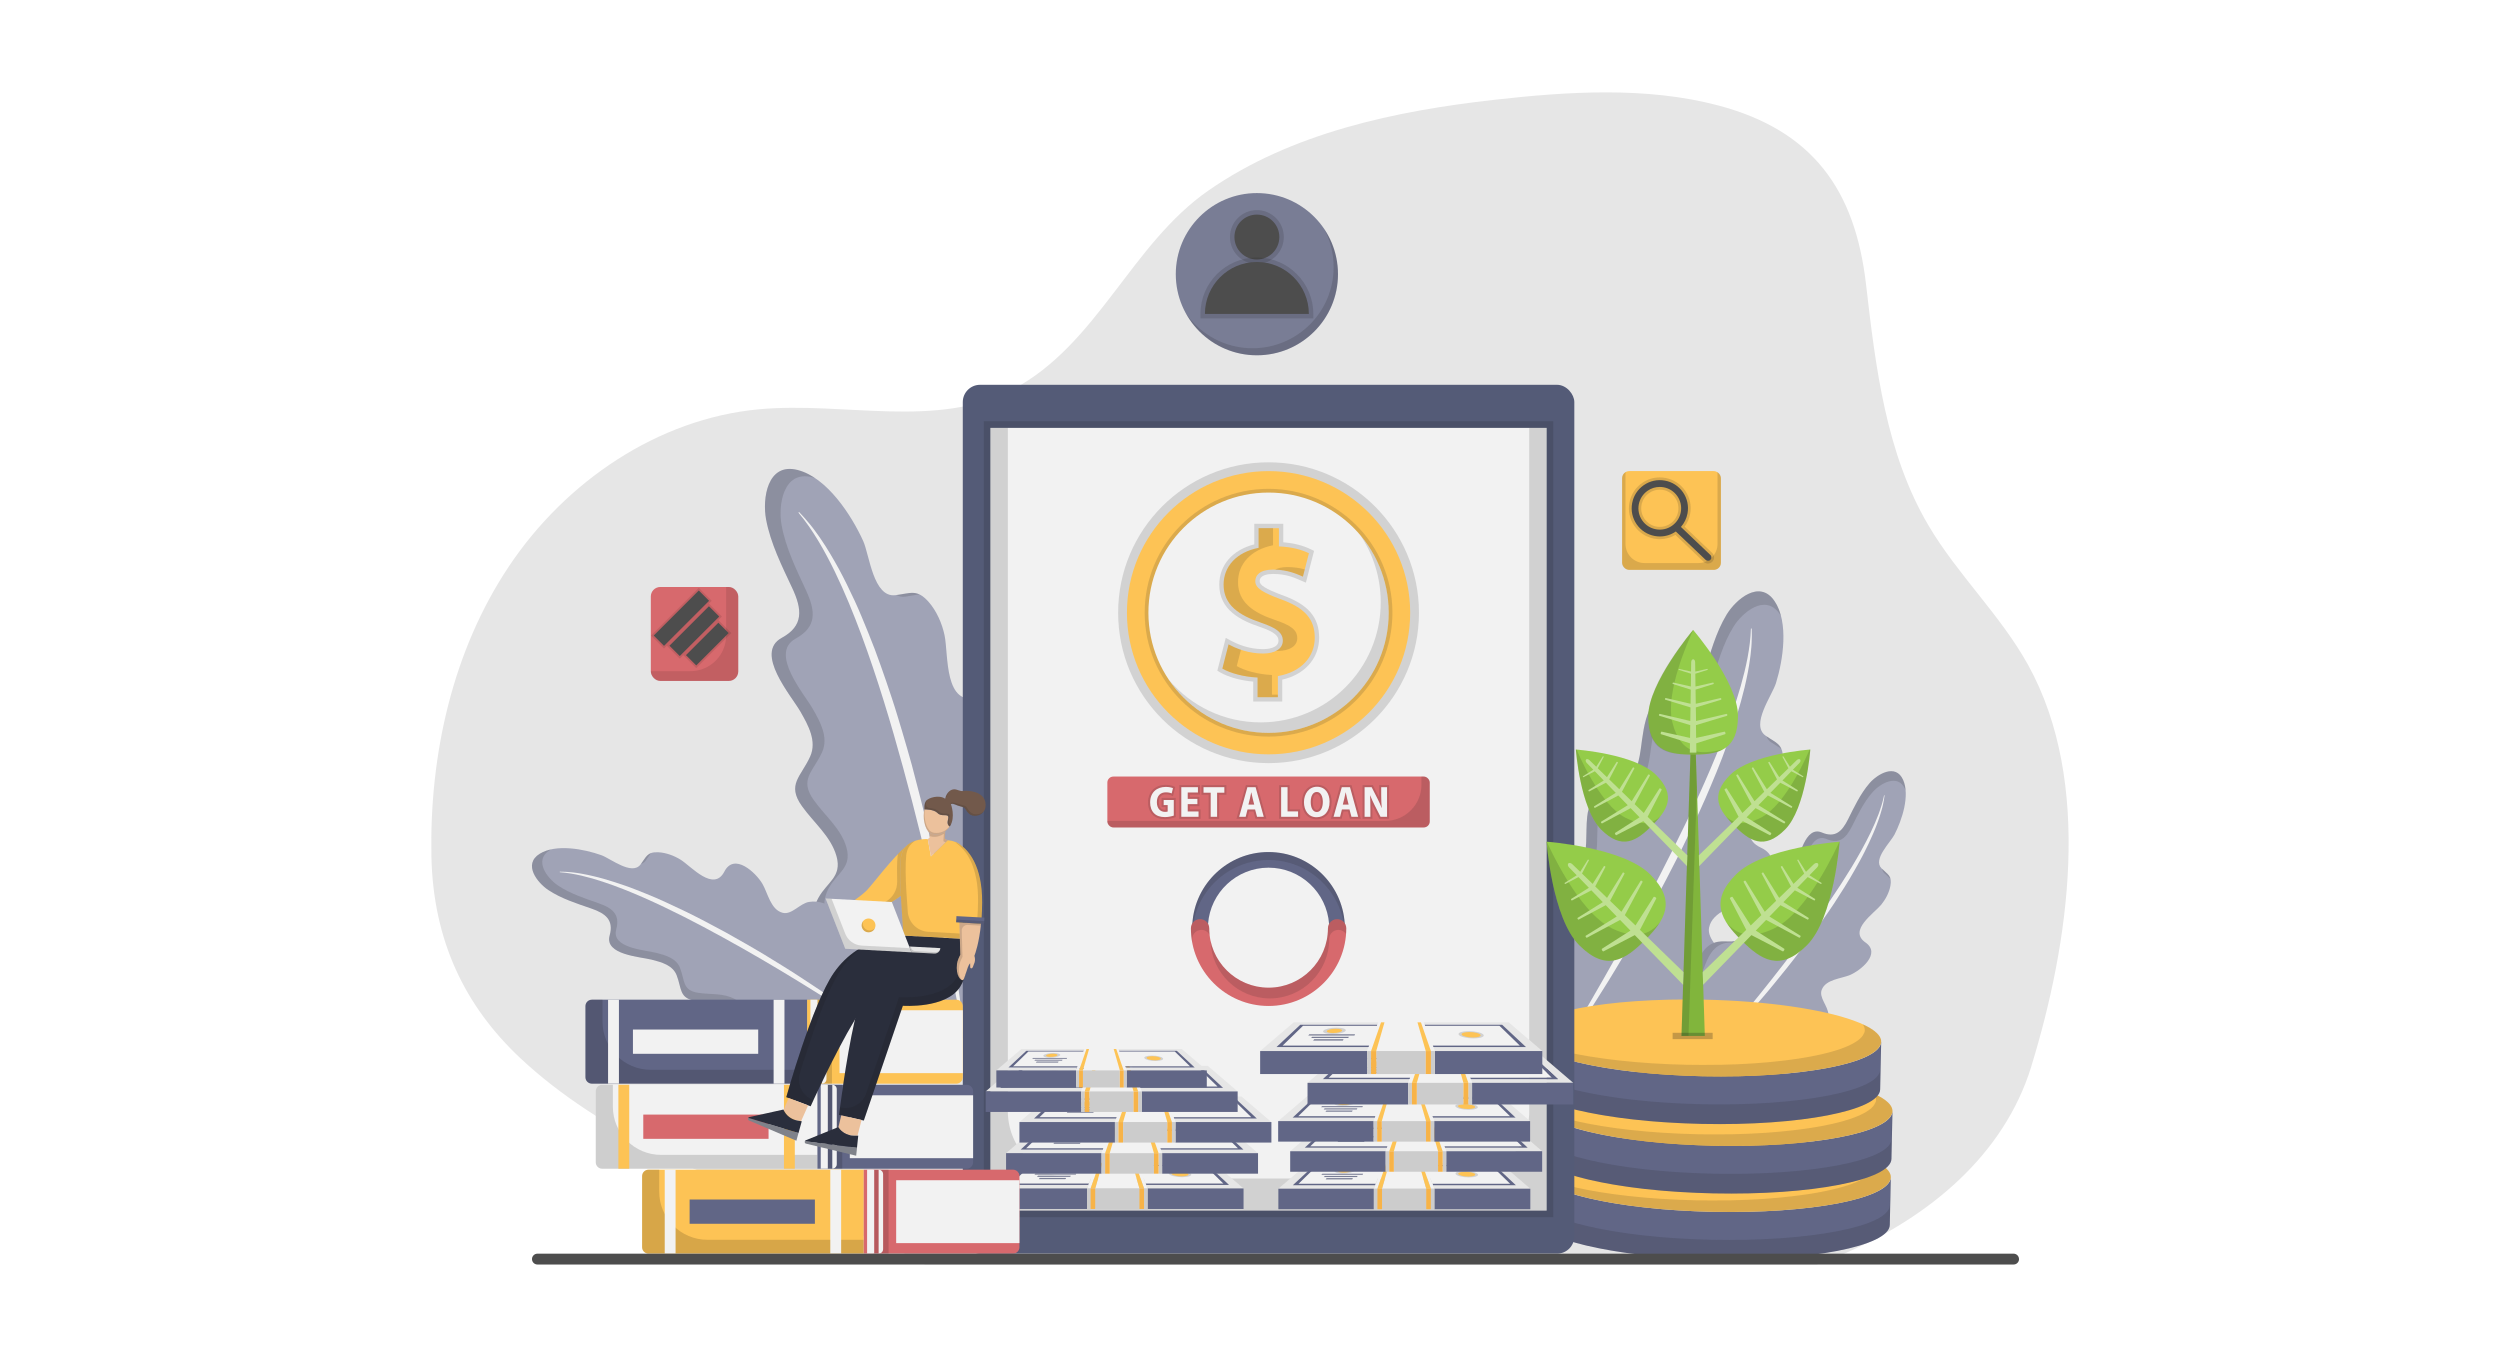 <svg viewBox="0 0 737 400" xmlns="http://www.w3.org/2000/svg" id="how-to-get-easy-online-loans-with-quick-approval"><defs><style>.cls-1{fill:#ecc19c;}.cls-2,.cls-3,.cls-4,.cls-5{fill:#1a1a1a;}.cls-2,.cls-3,.cls-6{opacity:.15;}.cls-2,.cls-7,.cls-8,.cls-9{fill-rule:evenodd;}.cls-10{fill:#4d4d4d;}.cls-11{fill:#616686;}.cls-12{fill:#7f828a;}.cls-13{fill:#d7696d;}.cls-14{fill:#e6e6e6;}.cls-15{fill:#2a2e3c;}.cls-4{opacity:.25;}.cls-7{fill:#94cc49;}.cls-16{fill:#545b77;}.cls-8{fill:#81b53c;}.cls-17{fill:#72594b;}.cls-18{opacity:.1;}.cls-19{fill:#ccc;}.cls-20{fill:#a0a3b6;}.cls-21{fill:#fdc355;}.cls-22{fill:#f7b348;}.cls-23{fill:#797d95;}.cls-9{fill:#bfe092;}.cls-24{fill:#f2f2f2;}</style></defs><path d="m598.83,314.4c-8.09,26.27-30.34,44.46-55.17,55.18-2.68,1.16-5.39,2.23-8.11,3.21h-262.84c-1.94-1.15-3.95-2.21-5.99-3.21-7.99-3.9-16.63-6.81-24.99-9.88-29.66-10.92-64.66-25.5-88.38-47.8-16.24-15.26-25.69-34.57-26.17-59.56-.57-29.95,6.25-60.57,22.91-85.47,16.66-24.9,43.82-43.44,73.65-46.21,25.22-2.34,52.56,5.96,74.94-5.92,24.91-13.23,34.73-42.73,57.6-58.6,24.56-17.04,55.06-23.43,84.27-26.72,21.38-2.41,44.7-3.99,66.05,1.68,27.8,7.39,40.3,24.87,43.51,52.75,2.83,24.52,5.88,49.88,18.45,71.13,8.57,14.49,21.17,26.32,29.32,41.04,19.17,34.6,12.09,82.17.93,118.39Z" class="cls-14"></path><g><path d="m447.14,278.01c1.1-7.67,2.16-15.14,8.53-17.43,4.27-1.53,7.97.04,10.34-4.75,2.29-4.64,1.34-10.04,1.91-15.14.73-6.64,4.75-5.63,9.81-7.89,3.84-1.71,4.83-6.13,5.65-9.95.97-4.54,1.11-18.74,8.81-16.94,6.18,1.45,8.59-1.96,10.28-7.59,1.71-5.69,3.38-11.92,6.56-17.16,2.69-4.43,9.69-10.48,14.1-3.97,4.27,6.3,2.52,17.46.42,24.2-1.14,3.66-7.61,12.31-3.03,15.5,3.18,2.21,5.12,2.38,5.09,6.86-.02,2.97-1.11,6.24-2.57,8.8-2.45,4.28-12.3,13.45-3.94,17.33,7.7,3.57.07,12.37-4.22,15.12-3.53,2.27-10.08,3.65-11.04,8.43-.72,3.6,3.94,6.54,4.68,10.11,3.32,15.93-28.97,30.52-40.32,29.93-15.29-.79-23.6-17.81-21.05-35.49Z" class="cls-20"></path><g class="cls-6"><path d="m522.12,218.83c-.69-.47-1.12-1.07-1.35-1.76,2.12,1.44,3.66,2,4.38,3.7-.8-.59-1.82-1.12-3.02-1.94Z" class="cls-5"></path><path d="m523.13,177.2c.87,1.28,1.49,2.77,1.9,4.38-.12-.19-.24-.38-.37-.57-4.27-6.2-11.06-.43-13.66,3.79-3.08,5-4.71,10.93-6.37,16.35-1.64,5.36-3.98,8.61-9.97,7.23-7.46-1.72-7.6,11.81-8.55,16.14-.8,3.65-1.76,7.85-5.48,9.48-4.91,2.15-8.8,1.19-9.52,7.52-.55,4.86.36,10.01-1.85,14.42-2.29,4.57-5.88,3.07-10.02,4.53-6.17,2.18-7.2,9.3-8.28,16.6-2.48,16.84,5.56,33.05,20.38,33.79,6.94.35,21.94-5.05,31.27-12.89-9.3,9.29-26.71,15.92-34.44,15.52-15.29-.79-23.6-17.81-21.05-35.49,1.1-7.67,2.16-15.14,8.53-17.43,4.27-1.53,7.97.04,10.34-4.75,2.29-4.64,1.34-10.04,1.91-15.14.73-6.64,4.75-5.63,9.81-7.89,3.84-1.71,4.83-6.13,5.65-9.95.97-4.54,1.11-18.74,8.81-16.94,6.18,1.45,8.59-1.96,10.28-7.59,1.71-5.69,3.38-11.92,6.56-17.16,2.69-4.43,9.69-10.48,14.1-3.97Z" class="cls-5"></path></g><path d="m459.68,311.09c3.42-4.69,6.6-9.54,9.77-14.4,1.56-2.44,3.1-4.9,4.63-7.36.77-1.23,1.52-2.47,2.26-3.71l2.23-3.73,2.21-3.74c.73-1.25,1.44-2.52,2.16-3.78,1.43-2.52,2.85-5.05,4.25-7.59,1.4-2.54,2.74-5.11,4.09-7.68,1.34-2.57,2.67-5.15,3.98-7.75,1.28-2.6,2.54-5.22,3.78-7.85.62-1.31,1.23-2.63,1.84-3.95.6-1.32,1.21-2.64,1.79-3.98,1.16-2.66,2.29-5.35,3.39-8.04.55-1.35,1.09-2.7,1.61-4.06.51-1.36,1.02-2.73,1.51-4.1.5-1.37.97-2.75,1.45-4.12l.7-2.07c.23-.69.44-1.39.65-2.09.85-2.79,1.64-5.6,2.33-8.44.17-.71.33-1.42.48-2.14.15-.72.31-1.43.44-2.15.13-.72.28-1.43.39-2.16.12-.72.24-1.44.32-2.17l.14-1.09c.05-.36.07-.73.11-1.09l.11-1.09.07-1.09c.09-1.46.08-2.92.03-4.37h-.23c-.08,2.88-.46,5.75-.99,8.59-.54,2.84-1.24,5.64-2.03,8.42-1.59,5.56-3.52,11.01-5.63,16.39-4.23,10.76-9.13,21.26-14.29,31.6-5.14,10.36-10.58,20.57-16.22,30.68-2.82,5.05-5.69,10.07-8.6,15.07-2.92,4.99-5.88,9.97-8.91,14.89l.19.12Z" class="cls-24"></path></g><g><path d="m247.43,286.72c-5.05-7.6-9.98-15-6.18-22,2.55-4.69,7.04-6.22,5.36-12.28-1.63-5.87-6.7-9.87-10.2-14.8-4.57-6.41-.24-8.68,2.43-14.63,2.03-4.52-.56-9.17-2.85-13.18-2.71-4.75-13.73-17.34-5.54-21.79,6.57-3.57,6.01-8.46,3.08-14.73-2.97-6.34-6.38-13.12-7.7-20.22-1.11-6,.29-16.81,9.27-14.55,8.7,2.19,15.92,13.36,19.36,20.93,1.87,4.11,2.97,16.78,9.5,15.99,4.53-.55,6.36-1.93,9.85,2.04,2.31,2.63,3.92,6.35,4.64,9.75,1.21,5.69-.25,21.47,10.14,18.32,9.57-2.9,9.77,10.81,8.15,16.6-1.33,4.76-5.99,11.11-3.08,16.07,2.19,3.73,8.59,2.65,12.05,5.21,15.41,11.4-1.5,49.54-11.94,57.93-14.06,11.3-34.7,2.86-46.33-14.66Z" class="cls-20"></path><g class="cls-6"><path d="m266.87,175.9c-.98.13-1.83-.06-2.57-.48,2.99-.4,4.78-1.11,6.75-.18-1.16.1-2.47.44-4.18.66Z" class="cls-5"></path><path d="m235.09,138.54c1.77.45,3.48,1.27,5.11,2.35-.25-.08-.51-.15-.77-.21-8.61-2.1-10.05,8.3-9.03,14.05,1.21,6.81,4.44,13.29,7.24,19.36,2.77,6,3.26,10.68-3.08,14.17-7.91,4.34,2.59,16.34,5.15,20.88,2.16,3.83,4.61,8.28,2.63,12.63-2.62,5.74-6.8,7.95-2.46,14.07,3.33,4.7,8.17,8.5,9.69,14.13,1.57,5.81-2.76,7.31-5.25,11.84-3.71,6.76.97,13.82,5.75,21.08,11.03,16.74,30.81,24.67,44.42,13.7,6.37-5.14,15.31-21.65,17.36-35.86-.88,15.46-10.98,34.94-18.08,40.65-14.06,11.3-34.7,2.86-46.33-14.66-5.05-7.6-9.98-15-6.18-22,2.55-4.69,7.04-6.22,5.36-12.28-1.63-5.87-6.7-9.87-10.2-14.8-4.57-6.41-.24-8.68,2.43-14.63,2.03-4.52-.56-9.17-2.85-13.18-2.71-4.75-13.73-17.34-5.54-21.79,6.57-3.57,6.01-8.46,3.08-14.73-2.97-6.34-6.38-13.12-7.7-20.22-1.11-6,.29-16.81,9.27-14.55Z" class="cls-5"></path></g><path d="m284.39,305.95c-.68-6.8-1.68-13.56-2.71-20.31-.54-3.37-1.12-6.74-1.7-10.1-.28-1.68-.61-3.36-.92-5.04l-.97-5.03-.99-5.03c-.34-1.67-.71-3.34-1.06-5.01-.72-3.34-1.46-6.67-2.22-10-.76-3.33-1.6-6.64-2.43-9.96-.84-3.31-1.69-6.62-2.58-9.93-.92-3.29-1.86-6.58-2.84-9.86-.48-1.64-.98-3.28-1.48-4.91-.51-1.63-1-3.27-1.55-4.89-1.07-3.25-2.18-6.49-3.33-9.72-.57-1.61-1.16-3.23-1.76-4.83-.62-1.6-1.24-3.2-1.89-4.79-.63-1.59-1.3-3.18-1.96-4.76l-1.01-2.37c-.35-.79-.71-1.56-1.06-2.35-1.45-3.12-2.95-6.21-4.58-9.24-.41-.75-.82-1.51-1.26-2.25-.43-.75-.85-1.5-1.3-2.23-.45-.74-.88-1.48-1.35-2.2-.46-.73-.92-1.45-1.42-2.16l-.73-1.06c-.24-.35-.5-.7-.76-1.05l-.76-1.04-.8-1.02c-1.07-1.35-2.22-2.63-3.4-3.86l-.2.18c2.2,2.59,4.11,5.42,5.87,8.33,1.75,2.92,3.34,5.93,4.83,8.99,2.97,6.13,5.54,12.44,7.91,18.82,4.72,12.78,8.65,25.84,12.24,38.98,3.61,13.14,6.84,26.38,9.82,39.68,1.49,6.65,2.91,13.31,4.26,19.99,1.35,6.68,2.66,13.37,3.85,20.07l.27-.05Z" class="cls-24"></path></g><g><path d="m232.45,311.79c-5.72-1.06-11.3-2.09-12.82-6.93-1.02-3.25.28-5.98-3.25-7.9-3.41-1.86-7.49-1.31-11.3-1.89-4.96-.75-4.08-3.74-5.62-7.61-1.17-2.93-4.45-3.81-7.3-4.54-3.38-.87-14.03-1.41-12.44-7.13,1.28-4.59-1.21-6.51-5.38-7.95-4.22-1.46-8.84-2.9-12.68-5.45-3.24-2.15-7.57-7.59-2.55-10.7,4.86-3.01,13.18-1.36,18.17.42,2.71.97,9,6.09,11.54,2.75,1.76-2.32,1.94-3.77,5.31-3.61,2.23.11,4.65,1.02,6.53,2.2,3.14,1.97,9.72,9.64,12.89,3.48,2.92-5.67,9.28.33,11.22,3.63,1.59,2.72,2.43,7.67,5.99,8.54,2.68.65,5.03-2.76,7.73-3.21,12.06-2,22.02,22.67,21.23,31.17-1.06,11.45-14.09,17.16-27.27,14.71Z" class="cls-20"></path><g class="cls-6"><path d="m190.34,253.72c-.38.5-.84.81-1.36.96,1.14-1.55,1.62-2.68,2.91-3.17-.47.58-.89,1.33-1.55,2.21Z" class="cls-5"></path><path d="m159.13,251.69c.99-.61,2.12-1.03,3.34-1.3-.15.08-.29.17-.44.26-4.78,3.01-.66,8.29,2.43,10.37,3.65,2.47,8.06,3.87,12.08,5.28,3.97,1.4,6.34,3.25,5.12,7.7-1.52,5.55,8.63,6.07,11.85,6.91,2.71.71,5.84,1.56,6.95,4.4,1.47,3.75.63,6.64,5.35,7.37,3.63.56,7.52.03,10.77,1.83,3.36,1.86,2.12,4.51,3.09,7.66,1.45,4.7,6.76,5.69,12.21,6.72,12.56,2.37,24.97-3.16,25.98-14.26.47-5.2-3.12-16.62-8.72-23.86,6.69,7.26,11.13,20.53,10.59,26.31-1.06,11.45-14.09,17.16-27.27,14.71-5.72-1.06-11.3-2.09-12.82-6.93-1.02-3.25.28-5.98-3.25-7.9-3.41-1.86-7.49-1.31-11.3-1.89-4.96-.75-4.08-3.74-5.62-7.61-1.17-2.93-4.45-3.81-7.3-4.54-3.38-.87-14.03-1.41-12.44-7.13,1.28-4.59-1.21-6.51-5.38-7.95-4.22-1.46-8.84-2.9-12.68-5.45-3.24-2.15-7.57-7.59-2.55-10.7Z" class="cls-5"></path></g><path d="m257.66,303.39c-3.42-2.71-6.95-5.25-10.5-7.77-1.78-1.25-3.58-2.48-5.38-3.7-.9-.62-1.81-1.21-2.72-1.81l-2.73-1.79-2.74-1.78c-.92-.59-1.84-1.16-2.77-1.74-1.85-1.15-3.71-2.29-5.57-3.42-1.86-1.13-3.75-2.21-5.64-3.3-1.89-1.09-3.78-2.16-5.69-3.22-1.91-1.04-3.84-2.07-5.77-3.08-.97-.51-1.94-1-2.91-1.5-.97-.49-1.94-.99-2.93-1.46-1.96-.95-3.94-1.88-5.93-2.79-.99-.45-1.99-.9-2.99-1.34-1.01-.42-2.01-.85-3.03-1.26-1.01-.42-2.03-.81-3.05-1.21l-1.53-.59c-.51-.19-1.03-.37-1.55-.55-2.07-.72-4.15-1.4-6.26-2-.53-.15-1.06-.29-1.59-.43-.53-.13-1.06-.28-1.6-.39-.53-.12-1.07-.25-1.61-.36-.54-.11-1.07-.22-1.62-.31l-.81-.14c-.27-.05-.54-.08-.81-.12l-.81-.11-.82-.09c-1.09-.11-2.19-.15-3.28-.16v.17c2.15.15,4.29.52,6.41,1.01,2.11.49,4.2,1.1,6.26,1.78,4.12,1.36,8.16,2.98,12.13,4.73,7.95,3.51,15.67,7.5,23.28,11.69,7.62,4.18,15.11,8.57,22.52,13.11,3.7,2.27,7.39,4.58,11.05,6.92,3.66,2.34,7.3,4.71,10.9,7.14l.1-.14Z" class="cls-24"></path></g><g><path d="m498.75,288.27c1.62-4.98,3.19-9.84,7.69-10.63,3.02-.53,5.31.95,7.44-1.97,2.06-2.83,2.05-6.54,3.01-9.87,1.26-4.34,3.82-3.21,7.45-4.13,2.76-.7,3.92-3.53,4.91-5.98,1.17-2.91,2.9-12.36,7.83-10.27,3.95,1.68,5.95-.31,7.73-3.87,1.8-3.6,3.63-7.55,6.35-10.68,2.3-2.64,7.66-5.87,9.85-1.02,2.12,4.69-.33,11.93-2.51,16.18-1.18,2.31-6.49,7.32-3.81,9.98,1.86,1.84,3.14,2.18,2.6,5.16-.36,1.98-1.46,4.03-2.73,5.57-2.13,2.57-9.75,7.55-4.62,11.1,4.72,3.27-1.38,8.25-4.56,9.59-2.62,1.1-7.14,1.27-8.33,4.35-.9,2.32,1.87,4.81,1.96,7.28.37,11-22.82,17-30.32,15.3-10.1-2.29-13.67-14.59-9.94-26.08Z" class="cls-20"></path><g class="cls-6"><path d="m555.54,257.46c-.41-.4-.62-.84-.7-1.33,1.25,1.2,2.21,1.76,2.49,2.97-.46-.49-1.08-.95-1.79-1.64Z" class="cls-5"></path><path d="m561.01,229.84c.43.96.67,2.02.76,3.14-.06-.14-.11-.28-.18-.42-2.13-4.62-7.32-1.56-9.54.95-2.63,2.97-4.4,6.74-6.13,10.16-1.71,3.38-3.64,5.28-7.48,3.67-4.78-2.01-6.43,7-7.56,9.77-.95,2.34-2.08,5.03-4.75,5.69-3.52.87-6-.22-7.21,3.92-.93,3.17-.91,6.71-2.9,9.4-2.05,2.78-4.28,1.37-7.2,1.86-4.36.74-5.87,5.37-7.43,10.11-3.59,10.94-.1,22.66,9.69,24.87,4.58,1.03,15.2-.84,22.33-4.99-7.27,5.12-19.64,7.53-24.74,6.38-10.1-2.29-13.67-14.59-9.94-26.08,1.62-4.98,3.19-9.84,7.69-10.63,3.02-.53,5.31.95,7.44-1.97,2.06-2.83,2.05-6.54,3.01-9.87,1.26-4.34,3.82-3.21,7.45-4.13,2.76-.7,3.92-3.53,4.91-5.98,1.17-2.91,2.9-12.36,7.83-10.27,3.95,1.68,5.95-.31,7.73-3.87,1.8-3.6,3.63-7.55,6.35-10.68,2.3-2.64,7.66-5.87,9.85-1.02Z" class="cls-5"></path></g><path d="m503.29,311.76c2.82-2.73,5.5-5.59,8.17-8.47,1.32-1.45,2.63-2.91,3.94-4.37.66-.73,1.29-1.47,1.94-2.21l1.92-2.23,1.91-2.24c.63-.75,1.25-1.51,1.87-2.27,1.25-1.52,2.48-3.04,3.71-4.57,1.23-1.53,2.42-3.09,3.61-4.65,1.19-1.56,2.37-3.13,3.54-4.7,1.16-1.59,2.3-3.19,3.42-4.8.57-.8,1.12-1.61,1.68-2.42.55-.81,1.11-1.62,1.65-2.44,1.08-1.64,2.14-3.3,3.18-4.97.52-.83,1.04-1.67,1.54-2.52.5-.85,1-1.7,1.48-2.56.49-.85.97-1.72,1.44-2.58l.7-1.3c.23-.44.45-.88.68-1.32.89-1.76,1.74-3.54,2.52-5.36.19-.45.39-.91.57-1.37.18-.46.37-.92.54-1.38.17-.46.35-.92.51-1.39.16-.47.32-.93.46-1.41l.22-.71c.07-.24.13-.48.2-.71l.2-.71.17-.72c.23-.96.39-1.94.52-2.91l-.15-.03c-.38,1.91-.97,3.78-1.65,5.61-.69,1.83-1.48,3.62-2.32,5.38-1.7,3.52-3.62,6.93-5.64,10.28-4.06,6.68-8.53,13.11-13.17,19.41-4.62,6.31-9.42,12.49-14.34,18.58-2.46,3.04-4.95,6.06-7.47,9.05-2.52,2.99-5.07,5.97-7.66,8.9l.12.1Z" class="cls-24"></path></g><g><path d="m452.55,358.9l.3-14.05c0,.37.08.73.23,1.09.01.03.02.06.03.09.17.37.41.73.74,1.09,0,0,0,.01,0,.01.31.34.7.67,1.13.99.11.09.23.17.36.26.36.25.76.49,1.19.74.16.09.31.18.48.27.6.32,1.26.63,1.98.94.11.05.25.1.37.14.63.26,1.29.51,2,.76.28.1.57.19.85.29.6.2,1.23.4,1.88.59.32.09.64.19.97.28.75.21,1.54.41,2.35.61.25.06.48.12.74.18,1.08.25,2.2.5,3.36.73.27.05.56.11.84.16.91.18,1.85.35,2.81.52.42.07.85.14,1.29.21.89.14,1.79.28,2.72.42.44.06.87.13,1.32.19,1.14.15,2.3.3,3.48.44.23.03.45.06.69.08,1.42.16,2.87.3,4.35.44.42.04.86.07,1.28.11,1.09.09,2.19.18,3.31.25.53.04,1.05.07,1.59.1,1.1.07,2.21.13,3.32.18.5.02.99.05,1.5.07,1.6.07,3.22.12,4.87.16,28.87.61,52.4-3.94,52.53-10.17l-.3,14.05c-.13,6.23-23.66,10.78-52.53,10.17-1.64-.03-3.26-.09-4.87-.16-.5-.02-1-.05-1.5-.07-1.12-.05-2.23-.11-3.33-.18-.53-.03-1.06-.07-1.58-.1-1.12-.08-2.22-.16-3.31-.25-.43-.04-.86-.07-1.28-.11-1.48-.13-2.93-.28-4.35-.44-.23-.03-.46-.06-.69-.08-1.19-.14-2.35-.28-3.48-.44-.45-.06-.88-.13-1.32-.19-.92-.13-1.83-.27-2.72-.42-.43-.07-.86-.14-1.29-.21-.96-.17-1.9-.34-2.81-.52-.28-.05-.57-.1-.84-.16-1.17-.23-2.29-.48-3.36-.73-.25-.06-.49-.12-.74-.18-.81-.2-1.59-.4-2.35-.61-.33-.09-.65-.19-.97-.28-.65-.19-1.28-.39-1.88-.59-.29-.09-.58-.19-.86-.29-.71-.25-1.37-.5-2-.76-.12-.05-.25-.09-.36-.14-.72-.31-1.38-.62-1.98-.94-.17-.09-.32-.18-.48-.27-.28-.16-.57-.31-.82-.47-.14-.09-.24-.18-.37-.27-.12-.09-.24-.17-.36-.26-.43-.33-.82-.65-1.13-.99h0s0-.01-.01-.02c-.31-.34-.55-.69-.72-1.03,0-.02-.01-.04-.02-.06-.01-.03-.02-.06-.03-.09-.15-.36-.24-.73-.23-1.09Z" class="cls-11"></path><g class="cls-6"><path d="m557.11,355.32c-.13,6.23-23.66,10.78-52.53,10.17-1.64-.03-3.26-.09-4.87-.16-.5-.02-1-.05-1.5-.07-1.12-.05-2.23-.11-3.33-.18-.53-.03-1.06-.07-1.58-.1-1.12-.08-2.22-.16-3.31-.25-.43-.04-.86-.07-1.28-.11-1.48-.13-2.93-.28-4.35-.44-.23-.03-.46-.06-.69-.08-1.19-.14-2.35-.28-3.48-.44-.45-.06-.88-.13-1.32-.19-.92-.13-1.83-.27-2.72-.42-.43-.07-.86-.14-1.29-.21-.96-.17-1.9-.34-2.81-.52-.28-.05-.57-.1-.84-.16-1.17-.23-2.29-.48-3.36-.73-.25-.06-.49-.12-.74-.18-.81-.2-1.59-.4-2.35-.61-.33-.09-.65-.19-.97-.28-.65-.19-1.28-.39-1.88-.59-.29-.09-.58-.19-.86-.29-.71-.25-1.37-.5-2-.76-.12-.05-.25-.09-.36-.14-.72-.31-1.38-.62-1.98-.94-.17-.09-.32-.18-.48-.27-.28-.16-.57-.31-.82-.47-.14-.09-.24-.18-.37-.27-.12-.09-.24-.17-.36-.26-.43-.33-.82-.65-1.13-.99,0,0,0-.01-.01-.02-.31-.34-.55-.69-.72-1.03,0-.02-.01-.04-.02-.06-.01-.03-.02-.06-.03-.09-.05-.12-.09-.24-.12-.36l-.11,5.06c0,.37.08.73.23,1.09.01.03.02.06.03.09,0,.02.01.04.02.06.17.35.41.69.72,1.03,0,0,0,.01.01.02.3.33.69.66,1.13.99.11.09.23.17.36.26.13.09.24.18.37.27.25.16.54.31.82.47.16.09.31.18.48.27.6.32,1.26.63,1.98.94.11.05.25.1.36.14.63.26,1.29.51,2,.76.28.1.57.19.86.29.6.2,1.23.4,1.88.59.32.1.64.19.97.28.75.21,1.54.41,2.35.61.25.06.48.12.74.18,1.08.25,2.2.5,3.36.73.27.06.56.11.84.16.91.18,1.85.35,2.81.52.42.07.85.14,1.29.21.89.14,1.79.28,2.72.42.44.06.87.13,1.32.19,1.14.15,2.3.3,3.48.44.23.03.45.06.69.08,1.42.16,2.87.3,4.35.44.42.04.86.07,1.28.11,1.09.09,2.19.18,3.31.25.53.04,1.05.07,1.58.1,1.1.07,2.21.13,3.33.18.5.02.99.05,1.5.07,1.6.07,3.22.12,4.87.16,28.87.61,52.39-3.94,52.53-10.17l.3-14.05c0,.26-.06.51-.14.77l-.16,7.48Z" class="cls-5"></path></g><path d="m453.03,345.69c-.02-.05-.06-.11-.08-.16-.07-.19-.08-.4-.08-.59,0-.03-.02-.06-.02-.09.13-6.25,23.64-10.81,52.5-10.19,18.51.39,34.7,2.82,43.93,6.16,5.16,1.86,8.18,4.01,8.13,6.25,0,.22-.04.47-.12.68-.02.07-.08.14-.11.21-.08.21-.19.41-.32.61-.1.16-.21.31-.35.47-.18.2-.38.41-.61.61-.17.15-.34.29-.54.43-.27.2-.57.4-.89.59-.22.13-.46.27-.71.4-.36.19-.74.38-1.16.57-.28.13-.57.25-.87.37-.45.18-.91.36-1.41.54-.33.12-.67.23-1.02.34-.53.17-1.07.34-1.65.5-.37.11-.77.21-1.16.31-.61.16-1.23.32-1.88.46-.42.1-.85.18-1.29.28-.68.14-1.37.29-2.09.42-.46.09-.94.17-1.42.25-.75.13-1.49.26-2.28.37-.5.08-1.02.14-1.54.21-.8.11-1.61.22-2.44.32-.53.06-1.08.12-1.63.18-.88.1-1.75.19-2.65.28-.53.05-1.08.09-1.61.13-.96.08-1.91.16-2.9.23-.51.03-1.05.06-1.57.09-1.05.06-2.09.13-3.17.17-.46.02-.93.03-1.4.05-1.17.04-2.34.09-3.54.11-.25,0-.52,0-.77,0-3.07.06-6.21.06-9.44,0-3.33-.07-6.58-.21-9.73-.41-.14,0-.29-.01-.44-.02-1.32-.08-2.6-.19-3.88-.29-.34-.03-.69-.05-1.03-.08-1.19-.1-2.34-.22-3.48-.34-.4-.04-.82-.08-1.22-.12-1.09-.12-2.15-.25-3.21-.39-.42-.05-.85-.1-1.27-.16-1.02-.14-1.99-.29-2.96-.44-.42-.07-.86-.13-1.27-.19-.95-.16-1.86-.32-2.77-.49-.39-.07-.8-.14-1.18-.22-.89-.17-1.74-.35-2.58-.54-.36-.08-.73-.16-1.08-.24-.82-.19-1.6-.39-2.37-.59-.32-.08-.65-.17-.96-.25-.75-.2-1.45-.41-2.14-.63-.29-.09-.58-.18-.86-.27-.67-.22-1.29-.44-1.89-.66-.25-.09-.5-.19-.74-.28-.58-.23-1.11-.46-1.62-.7-.21-.1-.42-.2-.62-.3-.48-.24-.92-.48-1.34-.73-.17-.1-.34-.21-.5-.31-.38-.24-.72-.49-1.02-.74-.14-.11-.26-.22-.38-.34-.26-.25-.5-.5-.69-.75-.09-.12-.17-.24-.24-.36-.15-.25-.28-.49-.35-.74Z" class="cls-21"></path><g class="cls-6"><path d="m551.96,341.89c.41.59.63,1.18.62,1.79,0,.22-.04.47-.12.68-.02.07-.08.14-.11.21-.08.21-.19.41-.32.61-.1.16-.21.31-.35.47-.18.2-.38.41-.61.61-.17.15-.34.29-.54.43-.27.2-.57.4-.89.59-.22.13-.46.27-.71.4-.36.19-.74.38-1.16.57-.28.13-.57.25-.87.37-.45.18-.91.36-1.41.54-.33.12-.67.23-1.02.34-.53.17-1.07.34-1.65.5-.37.11-.77.21-1.16.31-.61.16-1.23.32-1.88.46-.42.1-.85.18-1.29.28-.68.14-1.37.29-2.09.42-.46.09-.94.17-1.42.25-.75.13-1.49.26-2.28.37-.5.08-1.02.14-1.54.21-.8.11-1.61.22-2.44.32-.53.06-1.08.12-1.63.18-.88.1-1.75.19-2.65.28-.53.05-1.08.09-1.61.13-.96.08-1.91.16-2.9.23-.51.03-1.05.06-1.57.09-1.05.06-2.09.13-3.17.17-.46.02-.93.03-1.4.05-1.17.04-2.34.09-3.54.11-.25,0-.52,0-.77,0-3.07.06-6.21.06-9.44,0-3.33-.07-6.58-.21-9.73-.41-.14,0-.29-.01-.44-.02-1.32-.08-2.6-.19-3.88-.29-.34-.03-.69-.05-1.03-.08-1.19-.1-2.34-.22-3.48-.34-.4-.04-.82-.08-1.22-.12-1.09-.12-2.15-.25-3.21-.39-.42-.05-.85-.1-1.27-.16-1.02-.14-1.99-.29-2.96-.44-.42-.07-.86-.13-1.27-.19-.95-.16-1.86-.32-2.77-.49-.39-.07-.8-.14-1.18-.22-.89-.17-1.74-.35-2.58-.54-.36-.08-.73-.16-1.08-.24-.82-.19-1.6-.39-2.37-.59-.32-.08-.65-.16-.96-.25-.75-.2-1.45-.41-2.14-.63-.29-.09-.58-.18-.86-.27-.67-.22-1.29-.44-1.89-.66-.25-.09-.5-.19-.74-.28-.51-.2-.99-.41-1.45-.62.03.05.07.1.11.15.19.25.42.5.69.75.12.11.25.22.38.34.3.25.64.5,1.02.74.16.1.33.21.5.31.41.25.85.49,1.34.73.2.1.41.2.62.3.51.24,1.05.47,1.62.7.24.09.49.19.74.28.6.23,1.23.45,1.89.66.28.09.57.18.86.27.69.21,1.4.42,2.14.63.31.08.64.17.96.25.77.2,1.55.4,2.37.59.35.08.72.16,1.08.24.84.18,1.69.36,2.58.54.39.07.79.14,1.18.22.91.17,1.82.33,2.77.49.42.07.85.13,1.27.19.97.15,1.95.3,2.96.44.42.06.85.11,1.27.16,1.06.13,2.11.27,3.21.39.4.04.82.08,1.22.12,1.15.12,2.3.24,3.48.34.34.03.69.05,1.03.08,1.28.1,2.56.21,3.88.29.14,0,.29.01.44.02,3.16.2,6.4.34,9.73.41,3.23.07,6.37.06,9.44,0,.25,0,.52,0,.77,0,1.2-.03,2.37-.07,3.54-.11.46-.02.94-.03,1.4-.05,1.08-.05,2.12-.11,3.17-.17.52-.03,1.06-.06,1.57-.09.99-.07,1.94-.15,2.9-.23.54-.04,1.09-.08,1.61-.13.91-.08,1.78-.18,2.65-.28.54-.06,1.1-.11,1.63-.18.84-.1,1.64-.21,2.44-.32.52-.07,1.04-.14,1.54-.21.78-.12,1.53-.25,2.28-.37.48-.08.96-.16,1.42-.25.72-.13,1.41-.28,2.09-.42.43-.09.87-.18,1.29-.28.66-.15,1.27-.31,1.88-.46.39-.1.79-.2,1.16-.31.58-.16,1.12-.33,1.65-.5.35-.11.69-.22,1.02-.34.5-.17.96-.35,1.41-.54.3-.12.59-.24.87-.37.41-.18.79-.37,1.16-.57.25-.13.49-.26.71-.4.32-.19.62-.39.89-.59.19-.14.37-.29.54-.43.23-.2.43-.4.61-.61.13-.16.25-.31.35-.47.13-.2.24-.4.32-.61.03-.07.09-.14.11-.21.09-.22.12-.46.12-.68.04-1.82-1.94-3.58-5.45-5.17Z" class="cls-5"></path></g></g><g><path d="m453.04,339.42l.3-14.05c0,.37.08.73.23,1.09.01.03.02.06.03.09.17.37.41.73.74,1.09,0,0,0,.01,0,.01.31.34.7.67,1.13.99.11.09.23.17.36.26.36.25.76.49,1.19.74.16.09.31.18.48.27.6.32,1.26.63,1.98.94.11.05.25.1.37.14.63.26,1.29.51,2,.76.28.1.57.19.85.29.6.2,1.23.4,1.88.59.32.09.64.19.97.28.75.21,1.54.41,2.35.61.25.06.48.12.74.18,1.08.25,2.2.5,3.36.73.27.05.56.11.84.16.91.18,1.85.35,2.81.52.42.07.85.14,1.29.21.89.14,1.79.28,2.72.42.44.06.87.13,1.32.19,1.14.15,2.3.3,3.48.44.23.03.45.06.69.08,1.42.16,2.87.3,4.35.44.42.04.86.07,1.28.11,1.09.09,2.19.18,3.31.25.53.04,1.05.07,1.59.1,1.1.07,2.21.13,3.32.18.5.02.99.05,1.5.07,1.6.07,3.22.12,4.87.16,28.87.61,52.4-3.94,52.53-10.17l-.3,14.05c-.13,6.23-23.66,10.78-52.53,10.17-1.64-.03-3.26-.09-4.87-.16-.5-.02-1-.05-1.5-.07-1.12-.05-2.23-.11-3.33-.18-.53-.03-1.06-.07-1.58-.1-1.12-.08-2.22-.16-3.31-.25-.43-.04-.86-.07-1.28-.11-1.48-.13-2.93-.28-4.35-.44-.23-.03-.46-.06-.69-.08-1.19-.14-2.35-.28-3.48-.44-.45-.06-.88-.13-1.32-.19-.92-.13-1.83-.27-2.72-.42-.43-.07-.86-.14-1.29-.21-.96-.17-1.9-.34-2.81-.52-.28-.05-.57-.1-.84-.16-1.17-.23-2.29-.48-3.36-.73-.25-.06-.49-.12-.74-.18-.81-.2-1.59-.4-2.35-.61-.33-.09-.65-.19-.97-.28-.65-.19-1.28-.39-1.88-.59-.29-.09-.58-.19-.86-.29-.71-.25-1.37-.5-2-.76-.12-.05-.25-.09-.36-.14-.72-.31-1.38-.62-1.98-.94-.17-.09-.32-.18-.48-.27-.28-.16-.57-.31-.82-.47-.14-.09-.24-.18-.37-.27-.12-.09-.24-.17-.36-.26-.43-.33-.82-.65-1.13-.99h0s0-.01-.01-.02c-.31-.34-.55-.69-.72-1.03,0-.02-.01-.04-.02-.06-.01-.03-.02-.06-.03-.09-.15-.36-.24-.73-.23-1.09Z" class="cls-11"></path><g class="cls-6"><path d="m557.59,335.84c-.13,6.23-23.66,10.78-52.53,10.17-1.64-.03-3.26-.09-4.87-.16-.5-.02-1-.05-1.5-.07-1.12-.05-2.23-.11-3.33-.18-.53-.03-1.06-.07-1.58-.1-1.12-.08-2.22-.16-3.31-.25-.43-.04-.86-.07-1.28-.11-1.48-.13-2.93-.28-4.35-.44-.23-.03-.46-.06-.69-.08-1.19-.14-2.35-.28-3.48-.44-.45-.06-.88-.13-1.32-.19-.92-.13-1.83-.27-2.72-.42-.43-.07-.86-.14-1.29-.21-.96-.17-1.9-.34-2.81-.52-.28-.05-.57-.1-.84-.16-1.17-.23-2.29-.48-3.36-.73-.25-.06-.49-.12-.74-.18-.81-.2-1.59-.4-2.35-.61-.33-.09-.65-.19-.97-.28-.65-.19-1.28-.39-1.88-.59-.29-.09-.58-.19-.86-.29-.71-.25-1.37-.5-2-.76-.12-.05-.25-.09-.36-.14-.72-.31-1.38-.62-1.98-.94-.17-.09-.32-.18-.48-.27-.28-.16-.57-.31-.82-.47-.14-.09-.24-.18-.37-.27-.12-.09-.24-.17-.36-.26-.43-.33-.82-.65-1.13-.99,0,0,0-.01-.01-.02-.31-.34-.55-.69-.72-1.03,0-.02-.01-.04-.02-.06-.01-.03-.02-.06-.03-.09-.05-.12-.09-.24-.12-.36l-.11,5.06c0,.37.08.73.23,1.09.01.03.02.06.03.09,0,.02.01.04.02.06.17.35.41.69.72,1.03,0,0,0,.01.01.02.3.33.69.66,1.13.99.11.09.23.17.36.26.13.09.24.18.37.27.25.16.54.31.82.47.16.09.31.18.48.27.6.32,1.26.63,1.98.94.11.05.25.1.36.14.63.26,1.29.51,2,.76.28.1.57.19.86.29.6.2,1.23.4,1.88.59.32.1.64.19.97.28.75.21,1.54.41,2.35.61.25.06.48.12.74.18,1.08.25,2.2.5,3.36.73.27.06.56.11.84.16.91.18,1.85.35,2.81.52.42.07.85.14,1.29.21.89.14,1.79.28,2.72.42.44.06.87.13,1.32.19,1.14.15,2.3.3,3.48.44.23.03.45.06.69.08,1.42.16,2.87.3,4.35.44.42.04.86.07,1.28.11,1.09.09,2.19.18,3.31.25.53.04,1.05.07,1.58.1,1.1.07,2.21.13,3.33.18.5.02.99.05,1.5.07,1.6.07,3.22.12,4.87.16,28.87.61,52.39-3.94,52.53-10.17l.3-14.05c0,.26-.06.51-.14.77l-.16,7.48Z" class="cls-5"></path></g><path d="m453.52,326.21c-.02-.05-.06-.11-.08-.16-.07-.19-.08-.4-.08-.59,0-.03-.02-.06-.02-.09.13-6.25,23.64-10.81,52.5-10.19,18.51.39,34.7,2.82,43.93,6.16,5.16,1.86,8.18,4.01,8.13,6.25,0,.22-.04.47-.12.68-.02.07-.08.14-.11.21-.08.21-.19.41-.32.61-.1.16-.21.31-.35.47-.18.2-.38.41-.61.61-.17.15-.34.29-.54.43-.27.2-.57.4-.89.59-.22.13-.46.27-.71.4-.36.19-.74.38-1.16.57-.28.13-.57.25-.87.37-.45.18-.91.36-1.41.54-.33.12-.67.23-1.02.34-.53.17-1.07.34-1.65.5-.37.11-.77.21-1.16.31-.61.16-1.23.32-1.88.46-.42.1-.85.18-1.29.28-.68.14-1.37.29-2.09.42-.46.09-.94.17-1.42.25-.75.13-1.49.26-2.28.37-.5.08-1.02.14-1.54.21-.8.11-1.61.22-2.44.32-.53.06-1.08.12-1.63.18-.88.1-1.75.19-2.65.28-.53.05-1.08.09-1.61.13-.96.08-1.91.16-2.9.23-.51.03-1.05.06-1.57.09-1.05.06-2.09.13-3.17.17-.46.02-.93.03-1.4.05-1.17.04-2.34.09-3.54.11-.25,0-.52,0-.77,0-3.07.06-6.21.06-9.44,0-3.33-.07-6.58-.21-9.73-.41-.14,0-.29-.01-.44-.02-1.32-.08-2.6-.19-3.88-.29-.34-.03-.69-.05-1.03-.08-1.19-.1-2.34-.22-3.48-.34-.4-.04-.82-.08-1.22-.12-1.09-.12-2.15-.25-3.21-.39-.42-.05-.85-.1-1.27-.16-1.02-.14-1.99-.29-2.96-.44-.42-.07-.86-.13-1.27-.19-.95-.16-1.86-.32-2.77-.49-.39-.07-.8-.14-1.18-.22-.89-.17-1.74-.35-2.58-.54-.36-.08-.73-.16-1.08-.24-.82-.19-1.6-.39-2.37-.59-.32-.08-.65-.17-.96-.25-.75-.2-1.45-.41-2.14-.63-.29-.09-.58-.18-.86-.27-.67-.22-1.29-.44-1.89-.66-.25-.09-.5-.19-.74-.28-.58-.23-1.11-.46-1.62-.7-.21-.1-.42-.2-.62-.3-.48-.24-.92-.48-1.34-.73-.17-.1-.34-.21-.5-.31-.38-.24-.72-.49-1.02-.74-.14-.11-.26-.22-.38-.34-.26-.25-.5-.5-.69-.75-.09-.12-.17-.24-.24-.36-.15-.25-.28-.49-.35-.74Z" class="cls-21"></path><g class="cls-6"><path d="m552.45,322.41c.41.59.63,1.18.62,1.79,0,.22-.04.47-.12.68-.02.07-.08.14-.11.21-.08.21-.19.41-.32.61-.1.16-.21.31-.35.47-.18.2-.38.41-.61.61-.17.15-.34.29-.54.43-.27.2-.57.4-.89.59-.22.13-.46.27-.71.4-.36.19-.74.38-1.16.57-.28.13-.57.25-.87.37-.45.18-.91.36-1.41.54-.33.12-.67.23-1.02.34-.53.17-1.07.34-1.65.5-.37.11-.77.21-1.16.31-.61.16-1.23.32-1.88.46-.42.1-.85.18-1.29.28-.68.14-1.37.29-2.09.42-.46.09-.94.17-1.42.25-.75.13-1.49.26-2.28.37-.5.08-1.02.14-1.54.21-.8.11-1.61.22-2.44.32-.53.06-1.08.12-1.63.18-.88.1-1.75.19-2.65.28-.53.05-1.08.09-1.61.13-.96.08-1.91.16-2.9.23-.51.03-1.05.06-1.57.09-1.05.06-2.09.13-3.17.17-.46.02-.93.03-1.4.05-1.17.04-2.34.09-3.54.11-.25,0-.52,0-.77,0-3.07.06-6.21.06-9.44,0-3.33-.07-6.58-.21-9.73-.41-.14,0-.29-.01-.44-.02-1.32-.08-2.6-.19-3.88-.29-.34-.03-.69-.05-1.03-.08-1.19-.1-2.34-.22-3.48-.34-.4-.04-.82-.08-1.22-.12-1.09-.12-2.15-.25-3.21-.39-.42-.05-.85-.1-1.27-.16-1.02-.14-1.99-.29-2.96-.44-.42-.07-.86-.13-1.27-.19-.95-.16-1.86-.32-2.77-.49-.39-.07-.8-.14-1.18-.22-.89-.17-1.74-.35-2.58-.54-.36-.08-.73-.16-1.08-.24-.82-.19-1.6-.39-2.37-.59-.32-.08-.65-.16-.96-.25-.75-.2-1.45-.41-2.14-.63-.29-.09-.58-.18-.86-.27-.67-.22-1.29-.44-1.89-.66-.25-.09-.5-.19-.74-.28-.51-.2-.99-.41-1.45-.62.03.05.07.1.11.15.19.25.42.5.69.75.12.11.25.22.38.34.3.25.64.5,1.02.74.16.1.33.21.5.31.41.25.85.49,1.34.73.2.1.41.2.62.3.51.24,1.05.47,1.62.7.24.09.49.19.74.28.6.23,1.23.45,1.89.66.28.09.57.18.86.27.69.21,1.4.42,2.14.63.31.08.64.17.96.25.77.2,1.55.4,2.37.59.35.08.72.16,1.08.24.84.18,1.69.36,2.58.54.39.07.79.14,1.18.22.91.17,1.82.33,2.77.49.42.07.85.13,1.27.19.97.15,1.95.3,2.96.44.42.06.85.11,1.27.16,1.06.13,2.11.27,3.21.39.4.04.82.08,1.22.12,1.15.12,2.3.24,3.48.34.34.03.69.05,1.03.08,1.28.1,2.56.21,3.88.29.14,0,.29.01.44.02,3.16.2,6.4.34,9.73.41,3.23.07,6.37.06,9.44,0,.25,0,.52,0,.77,0,1.2-.03,2.37-.07,3.54-.11.46-.02.94-.03,1.4-.05,1.08-.05,2.12-.11,3.17-.17.52-.03,1.06-.06,1.57-.09.99-.07,1.94-.15,2.9-.23.54-.04,1.09-.08,1.61-.13.91-.08,1.78-.18,2.65-.28.54-.06,1.1-.11,1.63-.18.84-.1,1.64-.21,2.44-.32.52-.07,1.04-.14,1.54-.21.78-.12,1.53-.25,2.28-.37.48-.08.96-.16,1.42-.25.72-.13,1.41-.28,2.09-.42.43-.09.87-.18,1.29-.28.66-.15,1.27-.31,1.88-.46.39-.1.79-.2,1.16-.31.58-.16,1.12-.33,1.65-.5.35-.11.69-.22,1.02-.34.5-.17.96-.35,1.41-.54.3-.12.59-.24.87-.37.41-.18.79-.37,1.16-.57.25-.13.49-.26.71-.4.32-.19.62-.39.89-.59.19-.14.37-.29.54-.43.23-.2.43-.4.61-.61.13-.16.25-.31.35-.47.13-.2.24-.4.32-.61.03-.07.09-.14.11-.21.09-.22.12-.46.12-.68.04-1.82-1.94-3.58-5.45-5.17Z" class="cls-5"></path></g></g><g><path d="m449.71,318.94l.3-14.05c0,.37.08.73.23,1.09.01.03.02.06.03.09.17.37.41.73.74,1.09,0,0,0,.01,0,.01.31.34.7.67,1.13.99.11.09.23.17.36.26.36.25.76.49,1.19.74.16.09.31.18.48.27.6.32,1.26.63,1.98.94.11.05.25.1.37.14.63.26,1.29.51,2,.76.28.1.57.19.85.29.6.2,1.23.4,1.88.59.32.09.64.19.97.28.75.21,1.54.41,2.35.61.25.06.48.12.74.18,1.08.25,2.2.5,3.36.73.27.05.56.11.84.16.91.18,1.85.35,2.81.52.42.07.85.14,1.29.21.89.14,1.79.28,2.72.42.44.06.87.13,1.32.19,1.14.15,2.3.3,3.48.44.23.03.45.06.69.08,1.42.16,2.87.3,4.35.44.42.04.86.07,1.28.11,1.09.09,2.19.18,3.31.25.53.04,1.05.07,1.59.1,1.1.07,2.21.13,3.32.18.5.02.99.05,1.5.07,1.6.07,3.22.12,4.87.16,28.87.61,52.4-3.94,52.53-10.17l-.3,14.05c-.13,6.23-23.66,10.78-52.53,10.17-1.64-.03-3.26-.09-4.87-.16-.5-.02-1-.05-1.5-.07-1.12-.05-2.23-.11-3.33-.18-.53-.03-1.06-.07-1.58-.1-1.12-.08-2.22-.16-3.31-.25-.43-.04-.86-.07-1.28-.11-1.48-.13-2.93-.28-4.35-.44-.23-.03-.46-.06-.69-.08-1.19-.14-2.35-.28-3.48-.44-.45-.06-.88-.13-1.32-.19-.92-.13-1.83-.27-2.72-.42-.43-.07-.86-.14-1.29-.21-.96-.17-1.9-.34-2.81-.52-.28-.05-.57-.1-.84-.16-1.17-.23-2.29-.48-3.36-.73-.25-.06-.49-.12-.74-.18-.81-.2-1.59-.4-2.35-.61-.33-.09-.65-.19-.97-.28-.65-.19-1.28-.39-1.88-.59-.29-.09-.58-.19-.86-.29-.71-.25-1.37-.5-2-.76-.12-.05-.25-.09-.36-.14-.72-.31-1.38-.62-1.98-.94-.17-.09-.32-.18-.48-.27-.28-.16-.57-.31-.82-.47-.14-.09-.24-.18-.37-.27-.12-.09-.24-.17-.36-.26-.43-.33-.82-.65-1.13-.99h0s0-.01-.01-.02c-.31-.34-.55-.69-.72-1.03,0-.02-.01-.04-.02-.06-.01-.03-.02-.06-.03-.09-.15-.36-.24-.73-.23-1.09Z" class="cls-11"></path><g class="cls-6"><path d="m554.27,315.36c-.13,6.23-23.66,10.78-52.53,10.17-1.64-.03-3.26-.09-4.87-.16-.5-.02-1-.05-1.5-.07-1.12-.05-2.23-.11-3.33-.18-.53-.03-1.06-.07-1.58-.1-1.12-.08-2.22-.16-3.31-.25-.43-.04-.86-.07-1.28-.11-1.48-.13-2.93-.28-4.35-.44-.23-.03-.46-.06-.69-.08-1.19-.14-2.35-.28-3.48-.44-.45-.06-.88-.13-1.32-.19-.92-.13-1.83-.27-2.72-.42-.43-.07-.86-.14-1.29-.21-.96-.17-1.9-.34-2.81-.52-.28-.05-.57-.1-.84-.16-1.17-.23-2.29-.48-3.36-.73-.25-.06-.49-.12-.74-.18-.81-.2-1.59-.4-2.35-.61-.33-.09-.65-.19-.97-.28-.65-.19-1.28-.39-1.88-.59-.29-.09-.58-.19-.86-.29-.71-.25-1.37-.5-2-.76-.12-.05-.25-.09-.36-.14-.72-.31-1.38-.62-1.98-.94-.17-.09-.32-.18-.48-.27-.28-.16-.57-.31-.82-.47-.14-.09-.24-.18-.37-.27-.12-.09-.24-.17-.36-.26-.43-.33-.82-.65-1.13-.99,0,0,0-.01-.01-.02-.31-.34-.55-.69-.72-1.03,0-.02-.01-.04-.02-.06-.01-.03-.02-.06-.03-.09-.05-.12-.09-.24-.12-.36l-.11,5.06c0,.37.08.73.23,1.09.01.03.02.06.03.09,0,.02.01.04.02.06.17.35.41.69.72,1.03,0,0,0,.01.01.02.3.33.69.66,1.13.99.11.09.23.17.36.26.13.09.24.18.37.27.25.16.54.31.82.47.16.09.31.18.48.27.6.32,1.26.63,1.98.94.11.05.25.1.36.14.63.26,1.29.51,2,.76.28.1.57.19.86.29.6.2,1.23.4,1.88.59.32.1.64.19.97.28.75.21,1.54.41,2.35.61.25.06.48.12.74.18,1.08.25,2.2.5,3.36.73.27.06.56.11.84.16.91.18,1.85.35,2.81.52.42.07.85.14,1.29.21.89.14,1.79.28,2.72.42.44.06.87.13,1.32.19,1.14.15,2.3.3,3.48.44.23.03.45.06.69.08,1.42.16,2.87.3,4.35.44.42.04.86.07,1.28.11,1.09.09,2.19.18,3.31.25.53.04,1.05.07,1.58.1,1.1.07,2.21.13,3.33.18.5.02.99.05,1.5.07,1.6.07,3.22.12,4.87.16,28.87.61,52.39-3.94,52.53-10.17l.3-14.05c0,.26-.06.51-.14.77l-.16,7.48Z" class="cls-5"></path></g><path d="m450.19,305.73c-.02-.05-.06-.11-.08-.16-.07-.19-.08-.4-.08-.59,0-.03-.02-.06-.02-.09.13-6.25,23.64-10.81,52.5-10.19,18.51.39,34.7,2.82,43.93,6.16,5.16,1.86,8.18,4.01,8.13,6.25,0,.22-.04.47-.12.68-.02.07-.08.14-.11.21-.08.21-.19.41-.32.61-.1.16-.21.31-.35.47-.18.2-.38.41-.61.61-.17.15-.34.29-.54.43-.27.2-.57.4-.89.59-.22.13-.46.27-.71.4-.36.19-.74.38-1.16.57-.28.13-.57.25-.87.37-.45.18-.91.36-1.41.54-.33.12-.67.23-1.02.34-.53.17-1.07.34-1.65.5-.37.11-.77.21-1.16.31-.61.16-1.23.32-1.88.46-.42.1-.85.18-1.29.28-.68.14-1.37.29-2.09.42-.46.09-.94.17-1.42.25-.75.13-1.49.26-2.28.37-.5.08-1.02.14-1.54.21-.8.11-1.61.22-2.44.32-.53.06-1.08.12-1.63.18-.88.1-1.75.19-2.65.28-.53.05-1.08.09-1.61.13-.96.08-1.91.16-2.9.23-.51.03-1.05.06-1.57.09-1.05.06-2.09.13-3.17.17-.46.02-.93.03-1.4.05-1.17.04-2.34.09-3.54.11-.25,0-.52,0-.77,0-3.07.06-6.21.06-9.44,0-3.33-.07-6.58-.21-9.73-.41-.14,0-.29-.01-.44-.02-1.32-.08-2.6-.19-3.88-.29-.34-.03-.69-.05-1.03-.08-1.19-.1-2.34-.22-3.48-.34-.4-.04-.82-.08-1.22-.12-1.09-.12-2.15-.25-3.21-.39-.42-.05-.85-.1-1.27-.16-1.02-.14-1.99-.29-2.96-.44-.42-.07-.86-.13-1.27-.19-.95-.16-1.86-.32-2.77-.49-.39-.07-.8-.14-1.18-.22-.89-.17-1.74-.35-2.58-.54-.36-.08-.73-.16-1.08-.24-.82-.19-1.6-.39-2.37-.59-.32-.08-.65-.17-.96-.25-.75-.2-1.45-.41-2.14-.63-.29-.09-.58-.18-.86-.27-.67-.22-1.29-.44-1.89-.66-.25-.09-.5-.19-.74-.28-.58-.23-1.11-.46-1.62-.7-.21-.1-.42-.2-.62-.3-.48-.24-.92-.48-1.34-.73-.17-.1-.34-.21-.5-.31-.38-.24-.72-.49-1.02-.74-.14-.11-.26-.22-.38-.34-.26-.25-.5-.5-.69-.75-.09-.12-.17-.24-.24-.36-.15-.25-.28-.49-.35-.74Z" class="cls-21"></path><g class="cls-6"><path d="m549.12,301.93c.41.59.63,1.18.62,1.79,0,.22-.04.47-.12.68-.02.07-.08.14-.11.21-.08.21-.19.41-.32.61-.1.16-.21.31-.35.47-.18.2-.38.41-.61.61-.17.15-.34.29-.54.43-.27.2-.57.4-.89.59-.22.13-.46.27-.71.4-.36.19-.74.38-1.16.57-.28.13-.57.25-.87.37-.45.18-.91.36-1.41.54-.33.12-.67.23-1.02.34-.53.17-1.07.34-1.65.5-.37.11-.77.21-1.16.31-.61.16-1.23.32-1.88.46-.42.1-.85.18-1.29.28-.68.14-1.37.29-2.09.42-.46.09-.94.17-1.42.25-.75.13-1.49.26-2.28.37-.5.08-1.02.14-1.54.21-.8.11-1.61.22-2.44.32-.53.06-1.08.12-1.63.18-.88.1-1.75.19-2.65.28-.53.05-1.08.09-1.61.13-.96.08-1.91.16-2.9.23-.51.03-1.05.06-1.57.09-1.05.06-2.09.13-3.17.17-.46.02-.93.03-1.4.05-1.17.04-2.34.09-3.54.11-.25,0-.52,0-.77,0-3.07.06-6.21.06-9.44,0-3.33-.07-6.58-.21-9.73-.41-.14,0-.29-.01-.44-.02-1.32-.08-2.6-.19-3.88-.29-.34-.03-.69-.05-1.03-.08-1.19-.1-2.34-.22-3.48-.34-.4-.04-.82-.08-1.22-.12-1.09-.12-2.15-.25-3.21-.39-.42-.05-.85-.1-1.27-.16-1.02-.14-1.99-.29-2.96-.44-.42-.07-.86-.13-1.27-.19-.95-.16-1.86-.32-2.77-.49-.39-.07-.8-.14-1.18-.22-.89-.17-1.74-.35-2.58-.54-.36-.08-.73-.16-1.08-.24-.82-.19-1.6-.39-2.37-.59-.32-.08-.65-.16-.96-.25-.75-.2-1.45-.41-2.14-.63-.29-.09-.58-.18-.86-.27-.67-.22-1.29-.44-1.89-.66-.25-.09-.5-.19-.74-.28-.51-.2-.99-.41-1.45-.62.03.05.07.1.11.15.19.25.42.5.69.75.12.11.25.22.38.34.3.25.64.5,1.02.74.16.1.33.21.5.31.41.25.85.49,1.34.73.2.1.41.2.62.3.51.24,1.05.47,1.62.7.24.09.49.19.74.28.6.23,1.23.45,1.89.66.28.09.57.18.86.27.69.21,1.4.42,2.14.63.31.08.64.17.96.25.77.2,1.55.4,2.37.59.35.08.72.16,1.08.24.84.18,1.69.36,2.58.54.39.07.79.14,1.18.22.91.17,1.82.33,2.77.49.42.07.85.13,1.27.19.97.15,1.95.3,2.96.44.42.06.85.11,1.27.16,1.06.13,2.11.27,3.21.39.4.04.82.08,1.22.12,1.15.12,2.3.24,3.48.34.34.03.69.05,1.03.08,1.28.1,2.56.21,3.88.29.14,0,.29.01.44.02,3.16.2,6.4.34,9.73.41,3.23.07,6.37.06,9.44,0,.25,0,.52,0,.77,0,1.2-.03,2.37-.07,3.54-.11.46-.02.94-.03,1.4-.05,1.08-.05,2.12-.11,3.17-.17.52-.03,1.06-.06,1.57-.09.99-.07,1.94-.15,2.9-.23.54-.04,1.09-.08,1.61-.13.91-.08,1.78-.18,2.65-.28.54-.06,1.1-.11,1.63-.18.84-.1,1.64-.21,2.44-.32.52-.07,1.04-.14,1.54-.21.78-.12,1.53-.25,2.28-.37.48-.08.96-.16,1.42-.25.72-.13,1.41-.28,2.09-.42.43-.09.87-.18,1.29-.28.66-.15,1.27-.31,1.88-.46.39-.1.79-.2,1.16-.31.58-.16,1.12-.33,1.65-.5.35-.11.69-.22,1.02-.34.5-.17.96-.35,1.41-.54.3-.12.59-.24.87-.37.41-.18.79-.37,1.16-.57.25-.13.49-.26.71-.4.32-.19.62-.39.89-.59.19-.14.37-.29.54-.43.23-.2.43-.4.61-.61.13-.16.25-.31.35-.47.13-.2.24-.4.32-.61.03-.07.09-.14.11-.21.09-.22.12-.46.12-.68.04-1.82-1.94-3.58-5.45-5.17Z" class="cls-5"></path></g></g><g><g><rect ry="5.09" rx="5.09" height="256.13" width="180.28" y="113.44" x="283.83" class="cls-16"></rect><rect transform="translate(615.47 -132.46) rotate(90)" height="167.89" width="234.66" y="157.56" x="256.64" class="cls-3"></rect><rect transform="translate(615.47 -132.46) rotate(90)" height="163.98" width="230.74" y="159.52" x="258.6" class="cls-24"></rect><path d="m450.82,126.13v201.44c0,10.97-8.9,19.87-19.87,19.87h-113.97c-10.97,0-19.87-8.9-19.87-19.87V126.13h-5.14v230.74h163.98V126.13h-5.14Z" class="cls-3"></path></g><g><g class="cls-6"><circle r="44.34" cy="180.63" cx="373.97" class="cls-5"></circle></g><circle r="41.75" cy="180.63" cx="373.97" class="cls-21"></circle><g class="cls-6"><circle r="36.52" cy="180.63" cx="373.97" class="cls-5"></circle></g><circle r="35.42" cy="180.63" cx="373.97" class="cls-24"></circle><g class="cls-6"><path d="m400.98,157.72c3.83,5.66,6.06,12.48,6.06,19.82,0,19.56-15.86,35.42-35.42,35.42-10.83,0-20.52-4.86-27.01-12.51,6.37,9.41,17.14,15.6,29.36,15.6,19.56,0,35.42-15.86,35.42-35.42,0-8.74-3.16-16.73-8.41-22.91Z" class="cls-5"></path></g><g><g class="cls-6"><path d="m369.45,206.82v-5.88c-3.7-.32-7.34-1.33-9.74-2.72l-.84-.49,2.48-9.68,1.45.79c1.73.94,5.26,2.53,9.52,2.53,1.07,0,4.58-.18,4.58-2.5,0-1.32-.95-2.53-5.6-4.1-5.52-1.86-11.86-4.95-11.86-12.39,0-5.8,3.93-10.28,10.32-11.9v-6.06h8.55v5.45c3.13.25,5.8.93,8.13,2.07l.94.46-2.4,9.36-1.37-.58c-.14-.06-.3-.13-.46-.2-1.63-.71-4.09-1.78-7.83-1.78-1.48,0-3.97.28-3.97,2.14,0,1.17,1.76,2.27,6.49,4.05,7.74,2.73,11.04,6.51,11.04,12.62,0,3.07-1.09,5.87-3.14,8.1-1.9,2.06-4.56,3.52-7.73,4.25v6.46h-8.55Z" class="cls-5"></path></g><path d="m370.73,205.54v-5.8c-4.09-.18-8.06-1.28-10.38-2.63l1.83-7.14c2.56,1.4,6.17,2.69,10.14,2.69,3.48,0,5.86-1.34,5.86-3.79s-1.95-3.79-6.47-5.31c-6.53-2.2-10.99-5.25-10.99-11.18,0-5.37,3.79-9.59,10.32-10.87v-5.8h5.98v5.37c4.09.18,6.84,1.04,8.85,2.02l-1.77,6.9c-1.59-.67-4.4-2.08-8.79-2.08-3.97,0-5.25,1.71-5.25,3.42,0,2.02,2.14,3.3,7.33,5.25,7.27,2.56,10.2,5.92,10.2,11.42s-3.85,10.08-10.87,11.3v6.23h-5.98Z" class="cls-21"></path><g class="cls-6"><path d="m384.1,170l.55-2.14c-1.39-.39-3.07-.69-5.09-.69-1.65,0-2.83.29-3.65.76,4.05.12,6.68,1.42,8.2,2.06Z" class="cls-5"></path><path d="m371.71,183.56c4.52,1.53,6.47,2.99,6.47,5.31,0,1.37-.75,2.39-2.02,3.03.14,0,.27,0,.41,0,3.48,0,5.86-1.34,5.86-3.79s-1.95-3.79-6.47-5.31c-6.53-2.2-10.99-5.25-10.99-11.18,0-5.37,3.79-9.59,10.32-10.87v-5.05h-4.25v5.8c-6.53,1.28-10.32,5.5-10.32,10.87,0,5.92,4.46,8.98,10.99,11.18Z" class="cls-5"></path><path d="m374.98,204.79v-5.8c-4.09-.18-8.06-1.28-10.38-2.63l1.23-4.81c-1.36-.46-2.59-1.01-3.65-1.59l-1.83,7.14c2.32,1.34,6.29,2.44,10.38,2.63v5.8h5.98v-.75h-1.74Z" class="cls-5"></path></g></g></g><g><rect ry="1.77" rx="1.77" height="15" width="95.04" y="228.93" x="326.45" class="cls-13"></rect><g class="cls-6"><path d="m419.72,228.93h-.68v2.4c0,5.9-4.78,10.68-10.68,10.68h-81.92v.16c0,.98.79,1.77,1.77,1.77h91.5c.98,0,1.77-.79,1.77-1.77v-11.47c0-.98-.79-1.77-1.77-1.77Z" class="cls-5"></path></g><g><g class="cls-6"><path d="m343.43,241.48c-1.56,0-2.74-.41-3.6-1.25-.9-.86-1.4-2.19-1.39-3.72.02-3.12,2.06-5.13,5.2-5.13.93,0,1.82.16,2.39.43l.44.21-.66,2.72-.66-.29c-.28-.12-.7-.27-1.48-.27-.93,0-2.05.4-2.05,2.3,0,1.43.66,2.26,1.81,2.26.06,0,.12,0,.18,0v-.81h-1.18v-2.7h4.18v5.64l-.4.14c-.66.23-1.77.47-2.78.47Z" class="cls-5"></path></g><path d="m346.02,240.44c-.54.19-1.59.44-2.58.44-1.42,0-2.45-.36-3.18-1.08-.79-.75-1.21-1.93-1.2-3.28.02-2.99,2.04-4.54,4.6-4.54.99,0,1.74.19,2.13.37l-.38,1.55c-.41-.18-.92-.32-1.72-.32-1.5,0-2.65.89-2.65,2.9,0,1.89,1.04,2.86,2.41,2.86.36,0,.65-.04.78-.1v-1.91h-1.18v-1.49h2.98v4.62Z" class="cls-24"></path><g class="cls-6"><polygon points="347.66 241.39 347.66 231.46 353.76 231.46 353.76 234.24 350.75 234.24 350.75 234.91 353.59 234.91 353.59 237.66 350.75 237.66 350.75 238.62 353.94 238.62 353.94 241.39 347.66 241.39" class="cls-5"></polygon></g><path d="m352.99,237.06h-2.85v2.16h3.19v1.57h-5.08v-8.73h4.9v1.57h-3.01v1.88h2.85v1.54Z" class="cls-24"></path><g class="cls-6"><polygon points="356.31 241.39 356.31 234.29 354.2 234.29 354.2 231.46 361.54 231.46 361.54 234.29 359.4 234.29 359.4 241.39 356.31 241.39" class="cls-5"></polygon></g><path d="m356.91,233.69h-2.11v-1.63h6.14v1.63h-2.14v7.1h-1.89v-7.1Z" class="cls-24"></path><g class="cls-6"><path d="m370.12,241.39l-.58-2.17h-1.3l-.55,2.17h-3.18l2.77-9.93h3.33l2.74,9.93h-3.23Zm-1.14-4.79l-.09-.37-.09.37h.18Z" class="cls-5"></path></g><path d="m367.77,238.63l-.55,2.17h-1.92l2.43-8.73h2.42l2.41,8.73h-1.98l-.58-2.17h-2.23Zm1.98-1.42l-.47-1.85c-.13-.52-.27-1.24-.39-1.77h-.03c-.12.53-.25,1.27-.37,1.77l-.46,1.84h1.73Z" class="cls-24"></path><g class="cls-6"><polygon points="377.08 241.39 377.08 231.46 380.17 231.46 380.17 238.6 383.27 238.6 383.27 241.39 377.08 241.39" class="cls-5"></polygon></g><path d="m377.68,232.06h1.89v7.14h3.1v1.59h-4.99v-8.73Z" class="cls-24"></path><g class="cls-6"><path d="m388.12,241.53c-2.58,0-4.31-2.03-4.31-5.06s1.83-5.13,4.44-5.13c2.98,0,4.31,2.51,4.31,4.99,0,3.21-1.7,5.2-4.45,5.2Zm.08-7.45c-.88,0-1.2,1.28-1.2,2.37s.32,2.34,1.2,2.34,1.16-1.29,1.16-2.39-.37-2.32-1.17-2.32Z" class="cls-5"></path></g><path d="m391.96,236.32c0,2.99-1.56,4.6-3.84,4.6-2.4,0-3.71-2-3.71-4.46s1.46-4.53,3.84-4.53c2.51,0,3.71,2.1,3.71,4.39Zm-5.56.12c0,1.79.67,2.94,1.8,2.94s1.77-1.27,1.77-2.99c0-1.56-.59-2.92-1.77-2.92s-1.8,1.22-1.8,2.97Z" class="cls-24"></path><g class="cls-6"><path d="m397.95,241.39l-.58-2.17h-1.3l-.55,2.17h-3.18l2.77-9.93h3.33l2.74,9.93h-3.23Zm-1.14-4.79l-.09-.37-.09.37h.19Z" class="cls-5"></path></g><path d="m395.6,238.63l-.55,2.17h-1.92l2.43-8.73h2.42l2.41,8.73h-1.98l-.58-2.17h-2.23Zm1.98-1.42l-.47-1.85c-.13-.52-.27-1.24-.39-1.77h-.03c-.12.53-.25,1.27-.37,1.77l-.46,1.84h1.73Z" class="cls-24"></path><g class="cls-6"><path d="m406.61,241.39s-1.97-3.87-2.02-3.96c0,.31,0,.62,0,.93v3.03h-2.92v-9.93h3.05s1.85,3.62,1.86,3.63c0-.22,0-.44,0-.67v-2.96h2.92v9.93h-2.88Z" class="cls-5"></path></g><path d="m402.28,240.79v-8.73h2.08l1.67,3.27c.45.84.93,1.94,1.28,2.86h.03c-.1-1.08-.16-2.36-.16-3.77v-2.36h1.72v8.73h-1.92l-1.71-3.35c-.45-.88-.97-1.99-1.33-2.95h-.04c.06,1.08.09,2.34.09,3.87v2.43h-1.72Z" class="cls-24"></path></g></g><g><path d="m396.42,272.22c-.75-11.73-10.54-21.04-22.46-21.04s-21.69,9.31-22.45,21.03c-.03.48-.05.97-.05,1.47,0,.39,0,.77.03,1.16v.02c.02.39.05.79.09,1.17,1.18,11.31,10.76,20.16,22.38,20.16s21.83-9.43,22.47-21.26c0-.02,0-.04,0-.07v-.02c.02-.38.03-.77.03-1.16,0-.49-.01-.98-.05-1.46Zm-34.08,15.03c-.1-.09-.21-.18-.31-.27-.1-.09-.2-.18-.3-.28-.1-.09-.2-.19-.3-.28-.1-.09-.2-.19-.29-.3-.1-.1-.19-.2-.28-.3-.1-.1-.19-.2-.28-.31-.09-.1-.18-.21-.27-.31-.18-.21-.35-.43-.52-.65-.08-.11-.16-.22-.25-.33-.08-.11-.16-.22-.24-.34-.16-.23-.31-.46-.46-.69-.08-.12-.15-.23-.22-.35-.63-1.05-1.16-2.16-1.56-3.33-.5-1.43-.82-2.94-.93-4.51,0-.04,0-.08,0-.11-.03-.4-.04-.81-.04-1.22,0-.44.01-.87.05-1.31.67-9.25,8.41-16.57,17.83-16.57s17.17,7.32,17.84,16.57c.03.43.05.87.05,1.31,0,.41-.01.82-.04,1.22-.27,3.91-1.79,7.48-4.19,10.31-.26.31-.54.62-.83.92-.09.1-.19.2-.29.3-.1.1-.2.19-.3.28-.1.1-.2.19-.3.28-.1.09-.2.18-.31.27-.11.09-.21.18-.32.27-.22.18-.44.35-.67.52-.22.16-.43.31-.65.46h0c-.23.16-.46.31-.7.45-.11.07-.22.13-.33.2-.17.1-.35.2-.52.3-.1.05-.2.11-.3.16-.34.18-.69.34-1.05.5-.13.05-.26.11-.39.16-.13.05-.26.1-.39.15-.11.04-.21.08-.32.12-.11.04-.22.08-.33.12-.1.03-.2.07-.31.1-.09.03-.18.05-.27.08-.1.03-.2.06-.3.09-.39.11-.78.2-1.18.28-.13.03-.26.05-.38.07-.16.03-.33.06-.5.08-.11.02-.22.03-.32.05-.36.05-.73.09-1.1.11-.14.01-.27.02-.41.03-.04,0-.08,0-.12,0-.25.01-.51.02-.76.02s-.51,0-.76-.02c-.04,0-.08,0-.12,0-.14,0-.27-.01-.41-.03-.37-.03-.74-.06-1.1-.11-.11-.01-.22-.03-.32-.05-.16-.03-.33-.05-.5-.08-.13-.02-.26-.05-.38-.07-.4-.08-.79-.17-1.18-.28-.1-.03-.2-.05-.3-.09-.09-.03-.18-.05-.27-.08-.1-.03-.2-.07-.31-.1-.11-.04-.22-.08-.33-.12-.11-.04-.21-.08-.32-.12-.13-.05-.26-.1-.39-.15-.13-.05-.26-.11-.39-.16-.36-.16-.71-.32-1.05-.5-.1-.05-.2-.1-.3-.16-.17-.1-.35-.19-.52-.3-.11-.06-.22-.13-.33-.2-.23-.14-.47-.29-.7-.45h0c-.22-.15-.44-.31-.65-.46-.23-.17-.45-.35-.67-.52-.11-.08-.21-.17-.32-.27Z" class="cls-11"></path><g class="cls-6"><path d="m373.97,253.52c12.01,0,21.86,9.46,22.47,21.33.02-.39.03-.78.03-1.17,0-12.41-10.09-22.5-22.5-22.5s-22.5,10.09-22.5,22.5c0,.39.01.78.03,1.17.61-11.86,10.46-21.33,22.47-21.33Z" class="cls-5"></path><path d="m373.97,293.9c9.86,0,17.88-8.02,17.88-17.88,0-.39-.02-.78-.04-1.17-.61,9.32-8.37,16.71-17.84,16.71s-17.23-7.39-17.84-16.71c-.03.39-.04.78-.04,1.17,0,9.86,8.02,17.88,17.88,17.88Z" class="cls-5"></path></g><path d="m373.97,296.56c-12.62,0-22.89-10.27-22.89-22.89,0-1.49,1.21-2.7,2.7-2.7s2.7,1.21,2.7,2.7c0,9.65,7.85,17.5,17.5,17.5s17.5-7.85,17.5-17.5c0-1.49,1.21-2.7,2.7-2.7s2.7,1.21,2.7,2.7c0,12.62-10.27,22.89-22.89,22.89Z" class="cls-13"></path><g class="cls-6"><path d="m374.35,294.33c9.65,0,17.5-7.85,17.5-17.5,0-1.49,1.21-2.7,2.7-2.7.94,0,1.77.48,2.25,1.21.04-.55.06-1.11.06-1.67,0-1.49-1.21-2.7-2.7-2.7s-2.7,1.21-2.7,2.7c0,9.65-7.85,17.5-17.5,17.5-8.38,0-15.39-5.92-17.1-13.79.29,9.39,8.02,16.95,17.48,16.95Z" class="cls-5"></path><path d="m351.47,276.83c0-1.49,1.21-2.7,2.7-2.7,1.07,0,1.99.62,2.43,1.53-.07-.65-.12-1.32-.12-1.99,0-1.49-1.21-2.7-2.7-2.7s-2.7,1.21-2.7,2.7.14,2.94.42,4.35c-.02-.39-.03-.79-.03-1.19Z" class="cls-5"></path></g></g><g><polygon points="320.87 349.32 296.6 349.32 302.88 343.44 323.19 343.44 323.44 342.8 301.14 342.8 292.31 350.36 320.46 350.36 320.87 349.32" class="cls-14"></polygon><path d="m355.31,343.71h-19.61l2.05,5.22h22.93l-5.37-5.22Zm-6.97,3.09c-1.4,0-2.73-.34-2.97-.74-.23-.39.67-.7,2-.7s2.64.31,2.94.7c.31.4-.57.74-1.97.74Z" class="cls-24"></path><path d="m347.22,345.12c-1.76,0-2.95.41-2.64.93.31.54,2.07.98,3.92.98s3.02-.45,2.61-.98c-.39-.52-2.13-.93-3.89-.93Z" class="cls-3"></path><path d="m298.23,348.92h22.79l2.05-5.22h-19.48l-5.37,5.22Zm15.85-1.32h-7.83l.28-.35h7.73l-.19.35Zm1.42-.67h-9.77l.28-.34h9.66l-.17.34Zm-5.61-1.9c.23-.31,1.28-.56,2.35-.56s1.79.25,1.61.56c-.19.32-1.25.58-2.37.58s-1.83-.26-1.59-.58Zm-4.64.91h12.03l-.14.32h-12.17l.28-.32Z" class="cls-24"></path><polygon points="356.03 343.44 362.31 349.32 337.91 349.32 338.32 350.36 366.6 350.36 357.77 342.8 335.34 342.8 335.59 343.44 356.03 343.44" class="cls-14"></polygon><polygon points="356.03 343.44 335.59 343.44 335.7 343.71 355.31 343.71 360.68 348.92 337.75 348.92 337.91 349.32 362.31 349.32 356.03 343.44" class="cls-11"></polygon><polygon points="298.23 348.92 303.6 343.71 323.08 343.71 323.19 343.44 302.88 343.44 296.6 349.32 320.87 349.32 321.03 348.92 298.23 348.92" class="cls-11"></polygon><path d="m347.38,345.36c-1.33,0-2.23.31-2,.7.23.4,1.57.74,2.97.74s2.28-.34,1.97-.74c-.3-.39-1.61-.7-2.94-.7Z" class="cls-21"></path><path d="m311.31,345.89c1.65,0,3.23-.39,3.5-.86.27-.46-.8-.83-2.38-.83s-3.14.37-3.48.83c-.35.47.7.86,2.36.86Z" class="cls-3"></path><path d="m311.49,345.62c1.12,0,2.18-.26,2.37-.58.18-.31-.54-.56-1.61-.56s-2.12.25-2.35.56c-.24.32.48.58,1.59.58Z" class="cls-21"></path><polygon points="317.29 345.95 305.26 345.95 304.97 346.27 317.15 346.27 317.29 345.95" class="cls-23"></polygon><polygon points="305.73 346.94 315.5 346.94 315.67 346.6 306.01 346.6 305.73 346.94" class="cls-23"></polygon><polygon points="306.26 347.6 314.09 347.6 314.28 347.25 306.54 347.25 306.26 347.6" class="cls-23"></polygon><rect height="6.05" width="28.15" y="350.36" x="292.31" class="cls-11"></rect><rect height="6.05" width="28.28" y="350.36" x="338.32" class="cls-11"></rect><polygon points="337.27 350.36 338.32 350.36 337.91 349.32 337.75 348.92 335.7 343.71 335.59 343.44 335.34 342.8 334.64 342.8 337.27 350.36" class="cls-24"></polygon><polygon points="322.87 350.36 335.9 350.36 333.73 342.8 325.05 342.8 322.87 350.36" class="cls-24"></polygon><polygon points="323.08 343.71 321.03 348.92 320.87 349.32 320.46 350.36 321.51 350.36 324.14 342.8 323.44 342.8 323.19 343.44 323.08 343.71" class="cls-24"></polygon><polygon points="321.51 350.36 322.87 350.36 325.05 342.8 324.14 342.8 321.51 350.36" class="cls-21"></polygon><polygon points="335.9 350.36 337.27 350.36 334.64 342.8 333.73 342.8 335.9 350.36" class="cls-21"></polygon><rect height="6.05" width="1.05" y="350.36" x="320.46" class="cls-19"></rect><rect height="6.05" width="1.05" y="350.36" x="337.27" class="cls-19"></rect><rect height="6.05" width="13.03" y="350.36" x="322.87" class="cls-19"></rect><rect height="6.05" width="1.36" y="350.36" x="321.51" class="cls-22"></rect><rect height="6.05" width="1.36" y="350.36" x="335.9" class="cls-22"></rect></g><g><polygon points="325.15 338.91 300.88 338.91 307.16 333.03 327.46 333.03 327.72 332.39 305.42 332.39 296.59 339.95 324.74 339.95 325.15 338.91" class="cls-14"></polygon><path d="m359.59,333.3h-19.61l2.05,5.22h22.93l-5.37-5.22Zm-6.97,3.09c-1.4,0-2.73-.34-2.97-.74-.23-.39.67-.7,2-.7s2.64.31,2.94.7c.31.4-.57.74-1.97.74Z" class="cls-24"></path><path d="m351.5,334.71c-1.76,0-2.95.41-2.64.93.31.54,2.07.98,3.92.98s3.02-.45,2.61-.98c-.39-.52-2.13-.93-3.89-.93Z" class="cls-3"></path><path d="m302.51,338.51h22.79l2.05-5.22h-19.48l-5.37,5.22Zm15.85-1.32h-7.83l.28-.35h7.73l-.19.35Zm1.42-.67h-9.77l.28-.34h9.66l-.17.34Zm-5.61-1.9c.23-.31,1.28-.56,2.35-.56s1.79.25,1.61.56c-.19.32-1.25.58-2.37.58s-1.83-.26-1.59-.58Zm-4.64.91h12.03l-.14.32h-12.17l.28-.32Z" class="cls-24"></path><polygon points="360.31 333.03 366.59 338.91 342.18 338.91 342.59 339.95 370.87 339.95 362.04 332.39 339.62 332.39 339.87 333.03 360.31 333.03" class="cls-14"></polygon><polygon points="360.31 333.03 339.87 333.03 339.97 333.3 359.59 333.3 364.95 338.51 342.03 338.51 342.18 338.91 366.59 338.91 360.31 333.03" class="cls-11"></polygon><polygon points="302.51 338.51 307.88 333.3 327.36 333.3 327.46 333.03 307.16 333.03 300.88 338.91 325.15 338.91 325.31 338.51 302.51 338.51" class="cls-11"></polygon><path d="m351.65,334.94c-1.33,0-2.23.31-2,.7.23.4,1.57.74,2.97.74s2.28-.34,1.97-.74c-.3-.39-1.61-.7-2.94-.7Z" class="cls-21"></path><path d="m315.59,335.48c1.65,0,3.23-.39,3.5-.86.27-.46-.8-.83-2.38-.83s-3.14.37-3.48.83c-.35.47.7.86,2.36.86Z" class="cls-3"></path><path d="m315.77,335.2c1.12,0,2.18-.26,2.37-.58.18-.31-.54-.56-1.61-.56s-2.12.25-2.35.56c-.24.32.48.58,1.59.58Z" class="cls-21"></path><polygon points="321.57 335.54 309.54 335.54 309.25 335.86 321.42 335.86 321.57 335.54" class="cls-23"></polygon><polygon points="310.01 336.52 319.78 336.52 319.95 336.19 310.29 336.19 310.01 336.52" class="cls-23"></polygon><polygon points="310.54 337.19 318.37 337.19 318.55 336.84 310.82 336.84 310.54 337.19" class="cls-23"></polygon><rect height="6.05" width="28.15" y="339.95" x="296.59" class="cls-11"></rect><rect height="6.05" width="28.28" y="339.95" x="342.59" class="cls-11"></rect><polygon points="341.55 339.95 342.59 339.95 342.18 338.91 342.03 338.51 339.97 333.3 339.87 333.03 339.62 332.39 338.92 332.39 341.55 339.95" class="cls-24"></polygon><polygon points="327.15 339.95 340.18 339.95 338.01 332.39 329.32 332.39 327.15 339.95" class="cls-24"></polygon><polygon points="327.36 333.3 325.31 338.51 325.15 338.91 324.74 339.95 325.79 339.95 328.41 332.39 327.72 332.39 327.46 333.03 327.36 333.3" class="cls-24"></polygon><polygon points="325.79 339.95 327.15 339.95 329.32 332.39 328.41 332.39 325.79 339.95" class="cls-21"></polygon><polygon points="340.18 339.95 341.55 339.95 338.92 332.39 338.01 332.39 340.18 339.95" class="cls-21"></polygon><rect height="6.05" width="1.05" y="339.95" x="324.74" class="cls-19"></rect><rect height="6.05" width="1.05" y="339.95" x="341.55" class="cls-19"></rect><rect height="6.05" width="13.03" y="339.95" x="327.15" class="cls-19"></rect><rect height="6.05" width="1.36" y="339.95" x="325.79" class="cls-22"></rect><rect height="6.05" width="1.36" y="339.95" x="340.18" class="cls-22"></rect></g><g><polygon points="405.42 349.39 381.15 349.39 387.43 343.51 407.74 343.51 407.99 342.87 385.69 342.87 376.86 350.43 405.01 350.43 405.42 349.39" class="cls-14"></polygon><path d="m439.86,343.78h-19.61l2.05,5.22h22.93l-5.37-5.22Zm-6.97,3.09c-1.4,0-2.73-.34-2.97-.74-.23-.39.67-.7,2-.7s2.64.31,2.94.7c.31.4-.57.74-1.97.74Z" class="cls-24"></path><path d="m431.77,345.19c-1.76,0-2.95.41-2.64.93.31.54,2.07.98,3.92.98s3.02-.45,2.61-.98c-.39-.52-2.13-.93-3.89-.93Z" class="cls-3"></path><path d="m382.78,348.99h22.79l2.05-5.22h-19.48l-5.37,5.22Zm15.85-1.32h-7.83l.28-.35h7.73l-.19.35Zm1.42-.67h-9.77l.28-.34h9.66l-.17.34Zm-5.61-1.9c.23-.31,1.28-.56,2.35-.56s1.79.25,1.61.56c-.19.32-1.25.58-2.37.58s-1.83-.26-1.59-.58Zm-4.64.91h12.03l-.14.32h-12.17l.28-.32Z" class="cls-24"></path><polygon points="440.58 343.51 446.86 349.39 422.45 349.39 422.86 350.43 451.14 350.43 442.31 342.87 419.89 342.87 420.14 343.51 440.58 343.51" class="cls-14"></polygon><polygon points="440.58 343.51 420.14 343.51 420.24 343.78 439.86 343.78 445.22 348.99 422.3 348.99 422.45 349.39 446.86 349.39 440.58 343.51" class="cls-11"></polygon><polygon points="382.78 348.99 388.15 343.78 407.63 343.78 407.74 343.51 387.43 343.51 381.15 349.39 405.42 349.39 405.58 348.99 382.78 348.99" class="cls-11"></polygon><path d="m431.92,345.42c-1.33,0-2.23.31-2,.7.23.4,1.57.74,2.97.74s2.28-.34,1.97-.74c-.3-.39-1.61-.7-2.94-.7Z" class="cls-21"></path><path d="m395.86,345.96c1.65,0,3.23-.39,3.5-.86.27-.46-.8-.83-2.38-.83s-3.14.37-3.48.83c-.35.47.7.86,2.36.86Z" class="cls-3"></path><path d="m396.04,345.69c1.12,0,2.18-.26,2.37-.58.18-.31-.54-.56-1.61-.56s-2.12.25-2.35.56c-.24.32.48.58,1.59.58Z" class="cls-21"></path><polygon points="401.84 346.02 389.81 346.02 389.52 346.34 401.69 346.34 401.84 346.02" class="cls-23"></polygon><polygon points="390.28 347 400.05 347 400.22 346.67 390.56 346.67 390.28 347" class="cls-23"></polygon><polygon points="390.81 347.67 398.64 347.67 398.82 347.32 391.09 347.32 390.81 347.67" class="cls-23"></polygon><rect height="6.05" width="28.15" y="350.43" x="376.86" class="cls-11"></rect><rect height="6.05" width="28.28" y="350.43" x="422.86" class="cls-11"></rect><polygon points="421.82 350.43 422.86 350.43 422.45 349.39 422.3 348.99 420.24 343.78 420.14 343.51 419.89 342.87 419.19 342.87 421.82 350.43" class="cls-24"></polygon><polygon points="407.42 350.43 420.45 350.43 418.28 342.87 409.59 342.87 407.42 350.43" class="cls-24"></polygon><polygon points="407.63 343.78 405.58 348.99 405.42 349.39 405.01 350.43 406.06 350.43 408.69 342.87 407.99 342.87 407.74 343.51 407.63 343.78" class="cls-24"></polygon><polygon points="406.06 350.43 407.42 350.43 409.59 342.87 408.69 342.87 406.06 350.43" class="cls-21"></polygon><polygon points="420.45 350.43 421.82 350.43 419.19 342.87 418.28 342.87 420.45 350.43" class="cls-21"></polygon><rect height="6.05" width="1.05" y="350.43" x="405.01" class="cls-19"></rect><rect height="6.05" width="1.05" y="350.43" x="421.82" class="cls-19"></rect><rect height="6.05" width="13.03" y="350.43" x="407.42" class="cls-19"></rect><rect height="6.05" width="1.36" y="350.43" x="406.06" class="cls-22"></rect><rect height="6.05" width="1.36" y="350.43" x="420.45" class="cls-22"></rect></g><g><polygon points="408.91 338.34 384.63 338.34 390.92 332.46 411.22 332.46 411.48 331.82 389.18 331.82 380.35 339.38 408.5 339.38 408.91 338.34" class="cls-14"></polygon><path d="m443.35,332.73h-19.61l2.05,5.22h22.93l-5.37-5.22Zm-6.97,3.09c-1.4,0-2.73-.34-2.97-.74-.23-.39.67-.7,2-.7s2.64.31,2.94.7c.31.4-.57.74-1.97.74Z" class="cls-24"></path><path d="m435.26,334.14c-1.76,0-2.95.41-2.64.93.31.54,2.07.98,3.92.98s3.02-.45,2.61-.98c-.39-.52-2.13-.93-3.89-.93Z" class="cls-3"></path><path d="m386.27,337.94h22.79l2.05-5.22h-19.48l-5.37,5.22Zm15.85-1.32h-7.83l.28-.35h7.73l-.19.35Zm1.42-.67h-9.77l.28-.34h9.66l-.17.34Zm-5.61-1.9c.23-.31,1.28-.56,2.35-.56s1.79.25,1.61.56c-.19.32-1.25.58-2.37.58s-1.83-.26-1.59-.58Zm-4.64.91h12.03l-.14.32h-12.17l.28-.32Z" class="cls-24"></path><polygon points="444.07 332.46 450.35 338.34 425.94 338.34 426.35 339.38 454.63 339.38 445.8 331.82 423.38 331.82 423.63 332.46 444.07 332.46" class="cls-14"></polygon><polygon points="444.07 332.46 423.63 332.46 423.73 332.73 443.35 332.73 448.71 337.94 425.79 337.94 425.94 338.34 450.35 338.34 444.07 332.46" class="cls-11"></polygon><polygon points="386.27 337.94 391.64 332.73 411.12 332.73 411.22 332.46 390.92 332.46 384.63 338.34 408.91 338.34 409.06 337.94 386.27 337.94" class="cls-11"></polygon><path d="m435.41,334.37c-1.33,0-2.23.31-2,.7.23.4,1.57.74,2.97.74s2.28-.34,1.97-.74c-.3-.39-1.61-.7-2.94-.7Z" class="cls-21"></path><path d="m399.35,334.91c1.65,0,3.23-.39,3.5-.86.27-.46-.8-.83-2.38-.83s-3.14.37-3.48.83c-.35.47.7.86,2.36.86Z" class="cls-3"></path><path d="m399.53,334.64c1.12,0,2.18-.26,2.37-.58.18-.31-.54-.56-1.61-.56s-2.12.25-2.35.56c-.24.32.48.58,1.59.58Z" class="cls-21"></path><polygon points="405.33 334.97 393.3 334.97 393.01 335.29 405.18 335.29 405.33 334.97" class="cls-23"></polygon><polygon points="393.77 335.95 403.54 335.95 403.71 335.62 394.05 335.62 393.77 335.95" class="cls-23"></polygon><polygon points="394.3 336.62 402.13 336.62 402.31 336.27 394.58 336.27 394.3 336.62" class="cls-23"></polygon><rect height="6.05" width="28.15" y="339.38" x="380.35" class="cls-11"></rect><rect height="6.05" width="28.28" y="339.38" x="426.35" class="cls-11"></rect><polygon points="425.3 339.38 426.35 339.38 425.94 338.34 425.79 337.94 423.73 332.73 423.63 332.46 423.38 331.82 422.68 331.82 425.3 339.38" class="cls-24"></polygon><polygon points="410.91 339.38 423.94 339.38 421.77 331.82 413.08 331.82 410.91 339.38" class="cls-24"></polygon><polygon points="411.12 332.73 409.06 337.94 408.91 338.34 408.5 339.38 409.55 339.38 412.17 331.82 411.48 331.82 411.22 332.46 411.12 332.73" class="cls-24"></polygon><polygon points="409.55 339.38 410.91 339.38 413.08 331.82 412.17 331.82 409.55 339.38" class="cls-21"></polygon><polygon points="423.94 339.38 425.3 339.38 422.68 331.82 421.77 331.82 423.94 339.38" class="cls-21"></polygon><rect height="6.05" width="1.05" y="339.38" x="408.5" class="cls-19"></rect><rect height="6.05" width="1.05" y="339.38" x="425.3" class="cls-19"></rect><rect height="6.05" width="13.03" y="339.38" x="410.91" class="cls-19"></rect><rect height="6.05" width="1.36" y="339.38" x="409.55" class="cls-22"></rect><rect height="6.05" width="1.36" y="339.38" x="423.94" class="cls-22"></rect></g><g><polygon points="405.35 329.46 381.08 329.46 387.36 323.58 407.67 323.58 407.92 322.94 385.63 322.94 376.8 330.5 404.95 330.5 405.35 329.46" class="cls-14"></polygon><path d="m439.79,323.85h-19.61l2.05,5.22h22.93l-5.37-5.22Zm-6.97,3.09c-1.4,0-2.73-.34-2.97-.74-.23-.39.67-.7,2-.7s2.64.31,2.94.7c.31.4-.57.74-1.97.74Z" class="cls-24"></path><path d="m431.7,325.26c-1.76,0-2.95.41-2.64.93.31.54,2.07.98,3.92.98s3.02-.45,2.61-.98c-.39-.52-2.13-.93-3.89-.93Z" class="cls-3"></path><path d="m382.72,329.06h22.79l2.05-5.22h-19.48l-5.37,5.22Zm15.85-1.32h-7.83l.28-.35h7.73l-.19.35Zm1.42-.67h-9.77l.28-.34h9.66l-.17.34Zm-5.61-1.9c.23-.31,1.28-.56,2.35-.56s1.79.25,1.61.56c-.19.32-1.25.58-2.37.58s-1.83-.26-1.59-.58Zm-4.64.91h12.03l-.14.32h-12.17l.28-.32Z" class="cls-24"></path><polygon points="440.51 323.58 446.79 329.46 422.39 329.46 422.8 330.5 451.08 330.5 442.25 322.94 419.82 322.94 420.07 323.58 440.51 323.58" class="cls-14"></polygon><polygon points="440.51 323.58 420.07 323.58 420.18 323.85 439.79 323.85 445.16 329.06 422.23 329.06 422.39 329.46 446.79 329.46 440.51 323.58" class="cls-11"></polygon><polygon points="382.72 329.06 388.08 323.85 407.56 323.85 407.67 323.58 387.36 323.58 381.08 329.46 405.35 329.46 405.51 329.06 382.72 329.06" class="cls-11"></polygon><path d="m431.86,325.5c-1.33,0-2.23.31-2,.7.23.4,1.57.74,2.97.74s2.28-.34,1.97-.74c-.3-.39-1.61-.7-2.94-.7Z" class="cls-21"></path><path d="m395.8,326.03c1.65,0,3.23-.39,3.5-.86.27-.46-.8-.83-2.38-.83s-3.14.37-3.48.83c-.35.47.7.86,2.36.86Z" class="cls-3"></path><path d="m395.98,325.76c1.12,0,2.18-.26,2.37-.58.18-.31-.54-.56-1.61-.56s-2.12.25-2.35.56c-.24.32.48.58,1.59.58Z" class="cls-21"></path><polygon points="401.77 326.09 389.74 326.09 389.46 326.41 401.63 326.41 401.77 326.09" class="cls-23"></polygon><polygon points="390.21 327.08 399.99 327.08 400.15 326.74 390.5 326.74 390.21 327.08" class="cls-23"></polygon><polygon points="390.74 327.74 398.57 327.74 398.76 327.39 391.03 327.39 390.74 327.74" class="cls-23"></polygon><rect height="6.05" width="28.15" y="330.5" x="376.8" class="cls-11"></rect><rect height="6.05" width="28.28" y="330.5" x="422.8" class="cls-11"></rect><polygon points="421.75 330.5 422.8 330.5 422.39 329.46 422.23 329.06 420.18 323.85 420.07 323.58 419.82 322.94 419.12 322.94 421.75 330.5" class="cls-24"></polygon><polygon points="407.36 330.5 420.39 330.5 418.21 322.94 409.53 322.94 407.36 330.5" class="cls-24"></polygon><polygon points="407.56 323.85 405.51 329.06 405.35 329.46 404.95 330.5 405.99 330.5 408.62 322.94 407.92 322.94 407.67 323.58 407.56 323.85" class="cls-24"></polygon><polygon points="405.99 330.5 407.36 330.5 409.53 322.94 408.62 322.94 405.99 330.5" class="cls-21"></polygon><polygon points="420.39 330.5 421.75 330.5 419.12 322.94 418.21 322.94 420.39 330.5" class="cls-21"></polygon><rect height="6.05" width="1.05" y="330.5" x="404.95" class="cls-19"></rect><rect height="6.05" width="1.05" y="330.5" x="421.75" class="cls-19"></rect><rect height="6.05" width="13.03" y="330.5" x="407.36" class="cls-19"></rect><rect height="6.05" width="1.36" y="330.5" x="405.99" class="cls-22"></rect><rect height="6.05" width="1.36" y="330.5" x="420.39" class="cls-22"></rect></g><g><polygon points="415.57 318.12 389.97 318.12 396.6 311.93 418.01 311.93 418.28 311.25 394.77 311.25 385.46 319.22 415.14 319.22 415.57 318.12" class="cls-14"></polygon><path d="m451.89,312.21h-20.68l2.17,5.5h24.18l-5.66-5.5Zm-7.35,3.26c-1.48,0-2.88-.36-3.13-.78-.24-.41.71-.74,2.11-.74s2.79.33,3.1.74c.32.43-.6.78-2.08.78Z" class="cls-24"></path><path d="m443.36,313.7c-1.85,0-3.11.43-2.79.98.33.56,2.18,1.03,4.14,1.03s3.18-.47,2.75-1.03c-.42-.55-2.25-.98-4.1-.98Z" class="cls-3"></path><path d="m391.7,317.71h24.04l2.17-5.5h-20.55l-5.66,5.5Zm16.72-1.39h-8.26l.3-.37h8.15l-.2.37Zm1.49-.7h-10.31l.3-.36h10.18l-.18.36Zm-5.91-2.01c.24-.33,1.35-.59,2.48-.59s1.89.26,1.7.59c-.2.34-1.32.61-2.5.61s-1.93-.28-1.68-.61Zm-4.89.96h12.69l-.15.34h-12.84l.3-.34Z" class="cls-24"></path><polygon points="452.65 311.93 459.27 318.12 433.54 318.12 433.97 319.22 463.79 319.22 454.48 311.25 430.83 311.25 431.09 311.93 452.65 311.93" class="cls-14"></polygon><polygon points="452.65 311.93 431.09 311.93 431.2 312.21 451.89 312.21 457.55 317.71 433.37 317.71 433.54 318.12 459.27 318.12 452.65 311.93" class="cls-11"></polygon><polygon points="391.7 317.71 397.36 312.21 417.9 312.21 418.01 311.93 396.6 311.93 389.97 318.12 415.57 318.12 415.74 317.71 391.7 317.71" class="cls-11"></polygon><path d="m443.52,313.94c-1.4,0-2.35.33-2.11.74.25.43,1.65.78,3.13.78s2.41-.36,2.08-.78c-.31-.41-1.7-.74-3.1-.74Z" class="cls-21"></path><path d="m405.49,314.51c1.75,0,3.4-.41,3.7-.91.29-.49-.84-.87-2.51-.87s-3.31.39-3.67.87c-.37.5.74.91,2.49.91Z" class="cls-3"></path><path d="m405.68,314.22c1.18,0,2.3-.28,2.5-.61.19-.33-.57-.59-1.7-.59s-2.24.26-2.48.59c-.25.34.5.61,1.68.61Z" class="cls-21"></path><polygon points="411.79 314.57 399.11 314.57 398.81 314.91 411.64 314.91 411.79 314.57" class="cls-23"></polygon><polygon points="399.61 315.61 409.91 315.61 410.09 315.25 399.9 315.25 399.61 315.61" class="cls-23"></polygon><polygon points="400.16 316.31 408.42 316.31 408.62 315.94 400.46 315.94 400.16 316.31" class="cls-23"></polygon><rect height="6.38" width="29.68" y="319.22" x="385.46" class="cls-11"></rect><rect height="6.38" width="29.82" y="319.22" x="433.97" class="cls-11"></rect><polygon points="432.86 319.22 433.97 319.22 433.54 318.12 433.37 317.71 431.2 312.21 431.09 311.93 430.83 311.25 430.09 311.25 432.86 319.22" class="cls-24"></polygon><polygon points="417.68 319.22 431.42 319.22 429.13 311.25 419.97 311.25 417.68 319.22" class="cls-24"></polygon><polygon points="417.9 312.21 415.74 317.71 415.57 318.12 415.14 319.22 416.24 319.22 419.02 311.25 418.28 311.25 418.01 311.93 417.9 312.21" class="cls-24"></polygon><polygon points="416.24 319.22 417.68 319.22 419.97 311.25 419.02 311.25 416.24 319.22" class="cls-21"></polygon><polygon points="431.42 319.22 432.86 319.22 430.09 311.25 429.13 311.25 431.42 319.22" class="cls-21"></polygon><rect height="6.38" width="1.1" y="319.22" x="415.14" class="cls-19"></rect><rect height="6.38" width="1.1" y="319.22" x="432.86" class="cls-19"></rect><rect height="6.38" width="13.74" y="319.22" x="417.68" class="cls-19"></rect><rect height="6.38" width="1.44" y="319.22" x="416.24" class="cls-22"></rect><rect height="6.38" width="1.44" y="319.22" x="431.42" class="cls-22"></rect></g><g><polygon points="403.47 308.68 376.29 308.68 383.32 302.1 406.06 302.1 406.35 301.39 381.38 301.39 371.49 309.85 403.01 309.85 403.47 308.68" class="cls-14"></polygon><path d="m442.03,302.4h-21.96l2.3,5.84h25.67l-6.01-5.84Zm-7.8,3.46c-1.57,0-3.06-.38-3.32-.83-.26-.44.75-.79,2.24-.79s2.96.35,3.29.79c.34.45-.64.83-2.21.83Z" class="cls-24"></path><path d="m432.98,303.98c-1.97,0-3.3.46-2.96,1.04.35.6,2.32,1.1,4.39,1.1s3.38-.5,2.92-1.1c-.44-.58-2.39-1.04-4.36-1.04Z" class="cls-3"></path><path d="m378.12,308.24h25.52l2.3-5.84h-21.82l-6.01,5.84Zm17.75-1.48h-8.77l.32-.4h8.66l-.21.4Zm1.59-.75h-10.94l.32-.38h10.81l-.19.38Zm-6.28-2.13c.26-.35,1.43-.62,2.63-.62s2.01.28,1.8.62c-.21.36-1.4.65-2.65.65s-2.05-.3-1.79-.65Zm-5.2,1.02h13.47l-.16.36h-13.63l.32-.36Z" class="cls-24"></path><polygon points="442.84 302.1 449.88 308.68 422.55 308.68 423 309.85 454.67 309.85 444.78 301.39 419.67 301.39 419.95 302.1 442.84 302.1" class="cls-14"></polygon><polygon points="442.84 302.1 419.95 302.1 420.07 302.4 442.03 302.4 448.04 308.24 422.37 308.24 422.55 308.68 449.88 308.68 442.84 302.1" class="cls-11"></polygon><polygon points="378.12 308.24 384.13 302.4 405.95 302.4 406.06 302.1 383.32 302.1 376.29 308.68 403.47 308.68 403.65 308.24 378.12 308.24" class="cls-11"></polygon><path d="m433.15,304.24c-1.49,0-2.49.35-2.24.79.26.45,1.75.83,3.32.83s2.55-.38,2.21-.83c-.33-.44-1.81-.79-3.29-.79Z" class="cls-21"></path><path d="m392.77,304.84c1.85,0,3.61-.44,3.92-.97.3-.52-.89-.92-2.67-.92s-3.52.41-3.9.92c-.39.53.79.97,2.64.97Z" class="cls-3"></path><path d="m392.97,304.54c1.25,0,2.44-.3,2.65-.65.21-.35-.6-.62-1.8-.62s-2.38.28-2.63.62c-.26.36.53.65,1.79.65Z" class="cls-21"></path><polygon points="399.46 304.91 385.99 304.91 385.67 305.27 399.3 305.27 399.46 304.91" class="cls-23"></polygon><polygon points="386.52 306.01 397.46 306.01 397.65 305.64 386.83 305.64 386.52 306.01" class="cls-23"></polygon><polygon points="387.11 306.76 395.88 306.76 396.08 306.36 387.43 306.36 387.11 306.76" class="cls-23"></polygon><rect height="6.78" width="31.52" y="309.85" x="371.49" class="cls-11"></rect><rect height="6.78" width="31.67" y="309.85" x="423" class="cls-11"></rect><polygon points="421.83 309.85 423 309.85 422.55 308.68 422.37 308.24 420.07 302.4 419.95 302.1 419.67 301.39 418.89 301.39 421.83 309.85" class="cls-24"></polygon><polygon points="405.71 309.85 420.31 309.85 417.87 301.39 408.15 301.39 405.71 309.85" class="cls-24"></polygon><polygon points="405.95 302.4 403.65 308.24 403.47 308.68 403.01 309.85 404.19 309.85 407.13 301.39 406.35 301.39 406.06 302.1 405.95 302.4" class="cls-24"></polygon><polygon points="404.19 309.85 405.71 309.85 408.15 301.39 407.13 301.39 404.19 309.85" class="cls-21"></polygon><polygon points="420.31 309.85 421.83 309.85 418.89 301.39 417.87 301.39 420.31 309.85" class="cls-21"></polygon><rect height="6.78" width="1.17" y="309.85" x="403.01" class="cls-19"></rect><rect height="6.78" width="1.17" y="309.85" x="421.83" class="cls-19"></rect><rect height="6.78" width="14.59" y="309.85" x="405.71" class="cls-19"></rect><rect height="6.78" width="1.53" y="309.85" x="404.19" class="cls-22"></rect><rect height="6.78" width="1.53" y="309.85" x="420.31" class="cls-22"></rect></g><g><polygon points="329.09 329.75 304.81 329.75 311.09 323.87 331.4 323.87 331.65 323.23 309.36 323.23 300.53 330.78 328.68 330.78 329.09 329.75" class="cls-14"></polygon><path d="m363.52,324.14h-19.61l2.05,5.22h22.93l-5.37-5.22Zm-6.97,3.09c-1.4,0-2.73-.34-2.97-.74-.23-.39.67-.7,2-.7s2.64.31,2.94.7c.31.4-.57.74-1.97.74Z" class="cls-24"></path><path d="m355.43,325.55c-1.76,0-2.95.41-2.64.93.31.54,2.07.98,3.92.98s3.02-.45,2.61-.98c-.39-.52-2.13-.93-3.89-.93Z" class="cls-3"></path><path d="m306.45,329.35h22.79l2.05-5.22h-19.48l-5.37,5.22Zm15.85-1.32h-7.83l.28-.35h7.73l-.19.35Zm1.42-.67h-9.77l.28-.34h9.66l-.17.34Zm-5.61-1.9c.23-.31,1.28-.56,2.35-.56s1.79.25,1.61.56c-.19.32-1.25.58-2.37.58s-1.83-.26-1.59-.58Zm-4.64.91h12.03l-.14.32h-12.17l.28-.32Z" class="cls-24"></path><polygon points="364.24 323.87 370.53 329.75 346.12 329.75 346.53 330.78 374.81 330.78 365.98 323.23 343.55 323.23 343.81 323.87 364.24 323.87" class="cls-14"></polygon><polygon points="364.24 323.87 343.81 323.87 343.91 324.14 363.52 324.14 368.89 329.35 345.96 329.35 346.12 329.75 370.53 329.75 364.24 323.87" class="cls-11"></polygon><polygon points="306.45 329.35 311.81 324.14 331.3 324.14 331.4 323.87 311.09 323.87 304.81 329.75 329.09 329.75 329.24 329.35 306.45 329.35" class="cls-11"></polygon><path d="m355.59,325.78c-1.33,0-2.23.31-2,.7.23.4,1.57.74,2.97.74s2.28-.34,1.97-.74c-.3-.39-1.61-.7-2.94-.7Z" class="cls-21"></path><path d="m319.53,326.32c1.65,0,3.23-.39,3.5-.86.27-.46-.8-.83-2.38-.83s-3.14.37-3.48.83c-.35.47.7.86,2.36.86Z" class="cls-3"></path><path d="m319.71,326.04c1.12,0,2.18-.26,2.37-.58.18-.31-.54-.56-1.61-.56s-2.12.25-2.35.56c-.24.32.48.58,1.59.58Z" class="cls-21"></path><polygon points="325.5 326.38 313.47 326.38 313.19 326.7 325.36 326.7 325.5 326.38" class="cls-23"></polygon><polygon points="313.95 327.36 323.72 327.36 323.88 327.02 314.23 327.02 313.95 327.36" class="cls-23"></polygon><polygon points="314.48 328.03 322.3 328.03 322.49 327.68 314.76 327.68 314.48 328.03" class="cls-23"></polygon><rect height="6.05" width="28.15" y="330.78" x="300.53" class="cls-11"></rect><rect height="6.05" width="28.28" y="330.78" x="346.53" class="cls-11"></rect><polygon points="345.48 330.78 346.53 330.78 346.12 329.75 345.96 329.35 343.91 324.14 343.81 323.87 343.55 323.23 342.86 323.23 345.48 330.78" class="cls-24"></polygon><polygon points="331.09 330.78 344.12 330.78 341.95 323.23 333.26 323.23 331.09 330.78" class="cls-24"></polygon><polygon points="331.3 324.14 329.24 329.35 329.09 329.75 328.68 330.78 329.72 330.78 332.35 323.23 331.65 323.23 331.4 323.87 331.3 324.14" class="cls-24"></polygon><polygon points="329.72 330.78 331.09 330.78 333.26 323.23 332.35 323.23 329.72 330.78" class="cls-21"></polygon><polygon points="344.12 330.78 345.48 330.78 342.86 323.23 341.95 323.23 344.12 330.78" class="cls-21"></polygon><rect height="6.05" width="1.05" y="330.78" x="328.68" class="cls-19"></rect><rect height="6.05" width="1.05" y="330.78" x="345.48" class="cls-19"></rect><rect height="6.05" width="13.03" y="330.78" x="331.09" class="cls-19"></rect><rect height="6.05" width="1.36" y="330.78" x="329.72" class="cls-22"></rect><rect height="6.05" width="1.36" y="330.78" x="344.12" class="cls-22"></rect></g><g><polygon points="319.13 320.71 294.86 320.71 301.14 314.83 321.45 314.83 321.7 314.19 299.41 314.19 290.58 321.75 318.72 321.75 319.13 320.71" class="cls-14"></polygon><path d="m353.57,315.1h-19.61l2.05,5.22h22.93l-5.37-5.22Zm-6.97,3.09c-1.4,0-2.73-.34-2.97-.74-.23-.39.67-.7,2-.7s2.64.31,2.94.7c.31.4-.57.74-1.97.74Z" class="cls-24"></path><path d="m345.48,316.52c-1.76,0-2.95.41-2.64.93.31.54,2.07.98,3.92.98s3.02-.45,2.61-.98c-.39-.52-2.13-.93-3.89-.93Z" class="cls-3"></path><path d="m296.5,320.32h22.79l2.05-5.22h-19.48l-5.37,5.22Zm15.85-1.32h-7.83l.28-.35h7.73l-.19.35Zm1.42-.67h-9.77l.28-.34h9.66l-.17.34Zm-5.61-1.9c.23-.31,1.28-.56,2.35-.56s1.79.25,1.61.56c-.19.32-1.25.58-2.37.58s-1.83-.26-1.59-.58Zm-4.64.91h12.03l-.14.32h-12.17l.28-.32Z" class="cls-24"></path><polygon points="354.29 314.83 360.57 320.71 336.17 320.71 336.58 321.75 364.86 321.75 356.03 314.19 333.6 314.19 333.85 314.83 354.29 314.83" class="cls-14"></polygon><polygon points="354.29 314.83 333.85 314.83 333.96 315.1 353.57 315.1 358.94 320.32 336.01 320.32 336.17 320.71 360.57 320.71 354.29 314.83" class="cls-11"></polygon><polygon points="296.5 320.32 301.86 315.1 321.34 315.1 321.45 314.83 301.14 314.83 294.86 320.71 319.13 320.71 319.29 320.32 296.5 320.32" class="cls-11"></polygon><path d="m345.64,316.75c-1.33,0-2.23.31-2,.7.23.4,1.57.74,2.97.74s2.28-.34,1.97-.74c-.3-.39-1.61-.7-2.94-.7Z" class="cls-21"></path><path d="m309.57,317.28c1.65,0,3.23-.39,3.5-.86.27-.46-.8-.83-2.38-.83s-3.14.37-3.48.83c-.35.47.7.86,2.36.86Z" class="cls-3"></path><path d="m309.76,317.01c1.12,0,2.18-.26,2.37-.58.18-.31-.54-.56-1.61-.56s-2.12.25-2.35.56c-.24.32.48.58,1.59.58Z" class="cls-21"></path><polygon points="315.55 317.34 303.52 317.34 303.24 317.66 315.41 317.66 315.55 317.34" class="cls-23"></polygon><polygon points="303.99 318.33 313.77 318.33 313.93 317.99 304.28 317.99 303.99 318.33" class="cls-23"></polygon><polygon points="304.52 319 312.35 319 312.54 318.64 304.81 318.64 304.52 319" class="cls-23"></polygon><rect height="6.05" width="28.15" y="321.75" x="290.58" class="cls-11"></rect><rect height="6.05" width="28.28" y="321.75" x="336.58" class="cls-11"></rect><polygon points="335.53 321.75 336.58 321.75 336.17 320.71 336.01 320.32 333.96 315.1 333.85 314.83 333.6 314.19 332.9 314.19 335.53 321.75" class="cls-24"></polygon><polygon points="321.14 321.75 334.17 321.75 331.99 314.19 323.31 314.19 321.14 321.75" class="cls-24"></polygon><polygon points="321.34 315.1 319.29 320.32 319.13 320.71 318.72 321.75 319.77 321.75 322.4 314.19 321.7 314.19 321.45 314.83 321.34 315.1" class="cls-24"></polygon><polygon points="319.77 321.75 321.14 321.75 323.31 314.19 322.4 314.19 319.77 321.75" class="cls-21"></polygon><polygon points="334.17 321.75 335.53 321.75 332.9 314.19 331.99 314.19 334.17 321.75" class="cls-21"></polygon><rect height="6.05" width="1.05" y="321.75" x="318.72" class="cls-19"></rect><rect height="6.05" width="1.05" y="321.75" x="335.53" class="cls-19"></rect><rect height="6.05" width="13.03" y="321.75" x="321.14" class="cls-19"></rect><rect height="6.05" width="1.36" y="321.75" x="319.77" class="cls-22"></rect><rect height="6.05" width="1.36" y="321.75" x="334.17" class="cls-22"></rect></g><g><polygon points="317.57 314.68 297.3 314.68 302.55 309.78 319.51 309.78 319.72 309.24 301.1 309.24 293.72 315.55 317.23 315.55 317.57 314.68" class="cls-14"></polygon><path d="m346.33,310h-16.38l1.72,4.36h19.15l-4.48-4.36Zm-5.82,2.58c-1.17,0-2.28-.28-2.48-.62-.19-.33.56-.59,1.67-.59s2.21.26,2.46.59c.26.34-.48.62-1.65.62Z" class="cls-24"></path><path d="m339.58,311.18c-1.47,0-2.46.34-2.21.78.26.45,1.73.82,3.28.82s2.52-.37,2.18-.82c-.33-.43-1.78-.78-3.25-.78Z" class="cls-3"></path><path d="m298.67,314.35h19.04l1.72-4.36h-16.27l-4.48,4.36Zm13.24-1.1h-6.54l.24-.3h6.46l-.16.3Zm1.18-.56h-8.16l.24-.28h8.06l-.14.28Zm-4.68-1.59c.19-.26,1.07-.47,1.96-.47s1.5.21,1.35.47c-.16.27-1.04.49-1.98.49s-1.53-.22-1.33-.49Zm-3.87.76h10.05l-.12.27h-10.16l.24-.27Z" class="cls-24"></path><polygon points="346.93 309.78 352.18 314.68 331.8 314.68 332.14 315.55 355.76 315.55 348.38 309.24 329.65 309.24 329.86 309.78 346.93 309.78" class="cls-14"></polygon><polygon points="346.93 309.78 329.86 309.78 329.95 310 346.33 310 350.81 314.35 331.67 314.35 331.8 314.68 352.18 314.68 346.93 309.78" class="cls-11"></polygon><polygon points="298.67 314.35 303.15 310 319.42 310 319.51 309.78 302.55 309.78 297.3 314.68 317.57 314.68 317.7 314.35 298.67 314.35" class="cls-11"></polygon><path d="m339.71,311.37c-1.11,0-1.86.26-1.67.59.2.34,1.31.62,2.48.62s1.91-.28,1.65-.62c-.25-.33-1.35-.59-2.46-.59Z" class="cls-21"></path><path d="m309.59,311.82c1.38,0,2.69-.33,2.93-.72.23-.38-.67-.69-1.99-.69s-2.62.31-2.91.69c-.29.39.59.72,1.97.72Z" class="cls-3"></path><path d="m309.74,311.59c.93,0,1.82-.22,1.98-.49.15-.26-.45-.47-1.35-.47s-1.77.21-1.96.47c-.2.27.4.49,1.33.49Z" class="cls-21"></path><polygon points="314.58 311.87 304.53 311.87 304.3 312.14 314.46 312.14 314.58 311.87" class="cls-23"></polygon><polygon points="304.93 312.69 313.09 312.69 313.23 312.41 305.17 312.41 304.93 312.69" class="cls-23"></polygon><polygon points="305.37 313.25 311.91 313.25 312.06 312.95 305.61 312.95 305.37 313.25" class="cls-23"></polygon><rect height="5.05" width="23.51" y="315.55" x="293.72" class="cls-11"></rect><rect height="5.05" width="23.62" y="315.55" x="332.14" class="cls-11"></rect><polygon points="331.26 315.55 332.14 315.55 331.8 314.68 331.67 314.35 329.95 310 329.86 309.78 329.65 309.24 329.07 309.24 331.26 315.55" class="cls-24"></polygon><polygon points="319.24 315.55 330.13 315.55 328.31 309.24 321.06 309.24 319.24 315.55" class="cls-24"></polygon><polygon points="319.42 310 317.7 314.35 317.57 314.68 317.23 315.55 318.11 315.55 320.3 309.24 319.72 309.24 319.51 309.78 319.42 310" class="cls-24"></polygon><polygon points="318.11 315.55 319.24 315.55 321.06 309.24 320.3 309.24 318.11 315.55" class="cls-21"></polygon><polygon points="330.13 315.55 331.26 315.55 329.07 309.24 328.31 309.24 330.13 315.55" class="cls-21"></polygon><rect height="5.05" width=".87" y="315.55" x="317.23" class="cls-19"></rect><rect height="5.05" width=".87" y="315.55" x="331.26" class="cls-19"></rect><rect height="5.05" width="10.88" y="315.55" x="319.24" class="cls-19"></rect><rect height="5.05" width="1.14" y="315.55" x="318.11" class="cls-22"></rect><rect height="5.05" width="1.14" y="315.55" x="330.13" class="cls-22"></rect></g></g><g><path d="m499.13,209.97h0c-.21,0-.39.18-.4.4l-3.03,95.02h6.88l-3.03-95.02c0-.22-.19-.4-.4-.4Z" class="cls-8"></path><path d="m497.77,305.39l2.46-72.94-.7-22.07c0-.22-.19-.4-.4-.4h0c-.21,0-.39.18-.4.4l-3.03,95.02h6.04-3.95Z" class="cls-2"></path><path d="m512.35,211.15c0,9.7-5.41,11.19-12.26,11.3-.32,0-.64,0-.96,0s-.65,0-.97,0c-6.85-.11-12.26-1.61-12.26-11.3s13.23-25.45,13.23-25.45c0,0,13.23,15.3,13.23,25.45Z" class="cls-7"></path><path d="m507.76,220.95c-6.66,1.62-12.27,1.53-14.71-7.85-2.28-8.76,4.6-24.15,6.11-27.36-.02-.02-.03-.04-.03-.04,0,0-13.23,15.3-13.23,25.45s5.41,11.19,12.26,11.3c.32,0,.64,0,.97,0s.65,0,.96,0c3.05-.05,5.81-.37,7.94-1.57-.09.02-.18.05-.27.07Z" class="cls-2"></path><path d="m509.08,211.02l-9.11,2.75.05,3.77,8.37-1.85c.09-.02.2.13.26.32h0c.05.21.03.39-.06.42l-8.54,2.7.04,2.74c-.32,0-.64,0-.96,0s-.65,0-.97,0l.04-2.74-8.55-2.7c-.09-.03-.11-.21-.06-.41h0c.05-.21.17-.35.26-.33l8.38,1.85.05-3.77-9.12-2.76c-.09-.03-.13-.17-.09-.32h0c.04-.16.15-.26.24-.24l8.99,2.1.06-4-7.45-2.28c-.08-.02-.11-.15-.07-.28h0c.04-.14.13-.23.21-.22l7.33,1.7.06-4.17-5.31-1.66c-.06-.02-.08-.13-.04-.24h0c.03-.12.1-.21.16-.19l5.21,1.17.05-3.77-3.63-1.13s-.05-.09-.03-.17h0c.02-.08.07-.14.11-.13l3.56.8.04-2.76c0-.48.26-.87.58-.87h.01c.31,0,.57.38.58.87l.04,2.76,3.55-.8s.09.05.11.13h0c.02.08,0,.16-.03.17l-3.62,1.13.05,3.77,5.2-1.17c.06-.01.13.07.16.19h0c.03.12.01.23-.04.25l-5.3,1.65.06,4.17,7.32-1.69c.08-.02.17.07.21.21h0c.03.14,0,.27-.07.29l-7.44,2.27.06,4,8.98-2.1c.1-.02.2.08.24.23h0c.04.16,0,.3-.09.33Z" class="cls-9"></path><path d="m486.46,257.77c8.01,8.01,4.25,13.6-1.52,19.37-5.77,5.77-11.36,9.53-19.37,1.52-8.01-8.01-9.64-30.53-9.64-30.53,0,0,22.52,1.63,30.53,9.64Z" class="cls-7"></path><path d="m475.19,273.67c-9.89-4.75-18.65-24.31-19.19-25.54-.04,0-.06,0-.06,0,0,0,1.63,22.52,9.64,30.53,8.01,8.01,13.6,4.25,19.37-1.52,1.78-1.78,3.37-3.55,4.48-5.37-3.03,3.74-7.14,5.31-14.24,1.91Z" class="cls-2"></path><path d="m496.29,286.58l-12.83-12.46,4.81-9.25c.05-.09-.08-.27-.29-.39h0c-.21-.12-.42-.15-.48-.06l-5.36,8.41-3.14-3.05,5.23-9.76c.05-.1-.03-.25-.19-.34h0c-.16-.09-.33-.09-.39,0l-5.66,9.12-3.34-3.24,4.26-8c.04-.08-.04-.21-.18-.29h0c-.14-.08-.29-.09-.34,0l-4.64,7.43-3.48-3.38,3.01-5.73c.03-.06-.04-.16-.16-.23h0c-.12-.07-.25-.08-.28-.03l-3.32,5.25-3.15-3.06,2.05-3.92s-.03-.12-.11-.16h0c-.08-.05-.17-.06-.2-.02l-2.27,3.59-2.31-2.24c-.4-.39-.93-.5-1.19-.24h0c-.26.27-.15.8.24,1.2l2.24,2.3-3.57,2.26s-.03.11.02.2h0c.05.09.12.14.16.12l3.91-2.05,3.06,3.15-5.24,3.31c-.06.04-.05.16.02.28h0c.07.13.17.2.23.17l5.72-3,3.38,3.48-7.42,4.63c-.08.05-.08.2,0,.34h0c.08.15.21.22.29.18l7.99-4.25,3.24,3.34-9.11,5.65c-.1.06-.1.23,0,.39h0c.09.16.24.25.34.2l9.76-5.23,3.05,3.14-8.4,5.36c-.09.06-.06.27.05.48h0c.12.21.29.34.39.29l9.24-4.8,14.24,14.65.12-3.71Z" class="cls-9"></path><path d="m488.17,228.41c6.19,6.19,3.29,10.52-1.17,14.98-4.46,4.46-8.78,7.37-14.98,1.17s-7.46-23.6-7.46-23.6c0,0,17.41,1.26,23.6,7.46Z" class="cls-7"></path><path d="m479.19,241.08c-7.64-3.88-14.13-19.44-14.4-20.1-.14-.01-.22-.02-.22-.02,0,0,1.26,17.41,7.46,23.6,6.19,6.19,10.52,3.29,14.98-1.17.91-.91,1.76-1.82,2.48-2.74-2.32,2.23-5.41,2.9-10.29.42Z" class="cls-2"></path><path d="m497.39,252.12l-11.67-11.33,4.14-7.96c.04-.08-.07-.23-.25-.33h0c-.18-.11-.36-.13-.41-.05l-4.61,7.23-2.7-2.62,4.5-8.4c.05-.09-.03-.22-.16-.3h0c-.14-.08-.29-.08-.34,0l-4.87,7.84-2.87-2.79,3.66-6.88c.04-.07-.03-.18-.15-.25h0c-.12-.07-.25-.07-.29,0l-3.99,6.39-2.99-2.91,2.58-4.93c.03-.05-.04-.14-.14-.2h0c-.1-.06-.21-.07-.24-.02l-2.86,4.51-2.71-2.63,1.77-3.37s-.03-.1-.1-.14h0c-.07-.04-.15-.05-.17-.02l-1.95,3.08-1.98-1.93c-.35-.34-.8-.43-1.02-.21h0c-.22.23-.13.68.21,1.03l1.93,1.98-3.07,1.95s-.03.1.01.17h0c.04.08.1.12.14.1l3.36-1.76,2.63,2.71-4.5,2.85s-.04.14.02.25h0c.06.11.15.17.2.14l4.92-2.58,2.91,2.99-6.38,3.98c-.07.04-.07.17,0,.29h0c.07.12.18.19.25.16l6.87-3.66,2.79,2.87-7.84,4.86c-.08.05-.09.2,0,.34h0c.08.14.21.21.3.17l8.39-4.5,2.63,2.7-7.22,4.61c-.08.05-.06.23.05.41h0c.1.18.25.3.33.25l7.95-4.13,12.88,13.25.1-3.23Z" class="cls-9"></path><path d="m511.79,257.77c-8.01,8.01-4.25,13.6,1.52,19.37,5.77,5.77,11.36,9.53,19.37,1.52,8.01-8.01,9.64-30.53,9.64-30.53,0,0-22.52,1.63-30.53,9.64Z" class="cls-7"></path><path d="m523.06,273.67c9.89-4.75,18.65-24.31,19.19-25.54.04,0,.06,0,.06,0,0,0-1.63,22.52-9.64,30.53-8.01,8.01-13.6,4.25-19.37-1.52-1.78-1.78-3.37-3.55-4.48-5.37,3.03,3.74,7.14,5.31,14.24,1.91Z" class="cls-2"></path><path d="m501.96,286.58l12.83-12.46-4.81-9.25c-.05-.09.08-.27.29-.39h0c.21-.12.42-.15.48-.06l5.36,8.41,3.14-3.05-5.23-9.76c-.05-.1.03-.25.19-.34h0c.16-.09.33-.09.39,0l5.66,9.12,3.34-3.24-4.26-8c-.04-.08.04-.21.18-.29h0c.14-.08.29-.09.34,0l4.64,7.43,3.48-3.38-3.01-5.73c-.03-.06.04-.16.16-.23h0c.12-.07.25-.08.28-.03l3.32,5.25,3.15-3.06-2.05-3.92s.03-.12.11-.16h0c.08-.05.17-.06.2-.02l2.27,3.59,2.31-2.24c.4-.39.93-.5,1.19-.24h0c.26.27.15.8-.24,1.2l-2.24,2.3,3.57,2.26s.03.11-.02.2h0c-.05.09-.12.14-.16.12l-3.91-2.05-3.06,3.15,5.24,3.31c.06.04.05.16-.02.28h0c-.07.13-.17.2-.23.17l-5.72-3-3.38,3.48,7.42,4.63c.08.05.08.2,0,.34h0c-.08.15-.21.22-.29.18l-7.99-4.25-3.24,3.34,9.11,5.65c.1.06.1.23,0,.39h0c-.09.16-.24.25-.34.2l-9.76-5.23-3.05,3.14,8.4,5.36c.09.06.06.27-.05.48h0c-.12.21-.29.34-.39.29l-9.24-4.8-14.24,14.65-.12-3.71Z" class="cls-9"></path><path d="m510.07,228.41c-6.19,6.19-3.29,10.52,1.17,14.98,4.46,4.46,8.78,7.37,14.98,1.17,6.19-6.19,7.46-23.6,7.46-23.6,0,0-17.41,1.26-23.6,7.46Z" class="cls-7"></path><path d="m519.06,241.08c7.64-3.88,14.13-19.44,14.4-20.1.14-.01.22-.02.22-.02,0,0-1.26,17.41-7.46,23.6-6.19,6.19-10.52,3.29-14.98-1.17-.91-.91-1.76-1.82-2.48-2.74,2.32,2.23,5.41,2.9,10.29.42Z" class="cls-2"></path><path d="m500.86,252.12l11.67-11.33-4.14-7.96c-.04-.08.07-.23.25-.33h0c.18-.11.36-.13.41-.05l4.61,7.23,2.7-2.62-4.5-8.4c-.05-.09.03-.22.16-.3h0c.14-.08.29-.08.34,0l4.87,7.84,2.87-2.79-3.66-6.88c-.04-.07.03-.18.15-.25h0c.12-.07.25-.07.29,0l3.99,6.39,2.99-2.91-2.58-4.93c-.03-.05.04-.14.14-.2h0c.1-.06.21-.07.24-.02l2.86,4.51,2.71-2.63-1.77-3.37s.03-.1.1-.14h0c.07-.04.15-.05.17-.02l1.95,3.08,1.98-1.93c.35-.34.8-.43,1.02-.21h0c.22.23.13.68-.21,1.03l-1.93,1.98,3.07,1.95s.03.1-.01.17h0c-.04.08-.1.12-.14.1l-3.36-1.76-2.63,2.71,4.5,2.85s.04.14-.02.25h0c-.06.11-.15.17-.2.14l-4.92-2.58-2.91,2.99,6.38,3.98c.07.04.07.17,0,.29h0c-.07.12-.18.19-.25.16l-6.87-3.66-2.79,2.87,7.84,4.86c.08.05.09.2,0,.34h0c-.08.14-.21.21-.3.17l-8.39-4.5-2.63,2.7,7.22,4.61c.08.05.06.23-.05.41h0c-.1.18-.25.3-.33.25l-7.95-4.13-12.88,13.25-.1-3.23Z" class="cls-9"></path><rect height="1.87" width="11.8" y="304.47" x="493.09" class="cls-4"></rect></g><g><path d="m191.19,344.82h63.45v24.75h-63.45c-1.05,0-1.9-.85-1.9-1.9v-20.95c0-1.05.85-1.9,1.9-1.9Z" class="cls-21"></path><path d="m208.55,365.49c-7.85,0-14.22-6.37-14.22-14.22v-6.45h-3.14c-1.05,0-1.9.85-1.9,1.9v20.95c0,1.05.85,1.9,1.9,1.9h63.45v-4.08h-46.1Z" class="cls-6"></path><path transform="translate(555.17 714.39) rotate(180)" d="m256.54,344.82h43.99v24.75h-43.99c-1.05,0-1.9-.85-1.9-1.9v-20.95c0-1.05.85-1.9,1.9-1.9Z" class="cls-13"></path><rect height="24.75" width="4.57" y="344.82" x="257.39" class="cls-6"></rect><rect height="24.75" width="3.2" y="344.82" x="195.96" class="cls-24"></rect><rect transform="translate(492.74 714.39) rotate(-180)" height="24.75" width="3.2" y="344.82" x="244.77" class="cls-24"></rect><rect height="7.15" width="36.93" y="353.62" x="203.3" class="cls-11"></rect><rect height="24.75" width="2.09" y="344.82" x="255.62" class="cls-24"></rect><path d="m259.02,344.82h0c.73,0,1.32.59,1.32,1.32v22.11c0,.73-.59,1.32-1.32,1.32h0v-24.75h0Z" class="cls-24"></path><rect height="18.54" width="36.34" y="347.93" x="264.19" class="cls-24"></rect></g><g><path d="m177.53,319.78h63.45v24.75h-63.45c-1.05,0-1.9-.85-1.9-1.9v-20.95c0-1.05.85-1.9,1.9-1.9Z" class="cls-24"></path><path d="m194.89,340.46c-7.85,0-14.22-6.37-14.22-14.22v-6.45h-3.14c-1.05,0-1.9.85-1.9,1.9v20.95c0,1.05.85,1.9,1.9,1.9h63.45v-4.08h-46.1Z" class="cls-6"></path><path transform="translate(527.85 664.32) rotate(180)" d="m242.88,319.78h43.99v24.75h-43.99c-1.05,0-1.9-.85-1.9-1.9v-20.95c0-1.05.85-1.9,1.9-1.9Z" class="cls-11"></path><rect height="24.75" width="4.57" y="319.78" x="243.73" class="cls-6"></rect><rect height="24.75" width="3.2" y="319.78" x="182.3" class="cls-21"></rect><rect transform="translate(465.42 664.32) rotate(-180)" height="24.75" width="3.2" y="319.78" x="231.11" class="cls-21"></rect><rect height="7.15" width="36.93" y="328.58" x="189.64" class="cls-13"></rect><rect height="24.75" width="2.09" y="319.78" x="241.95" class="cls-24"></rect><path d="m245.36,319.78h0c.73,0,1.32.59,1.32,1.32v22.11c0,.73-.59,1.32-1.32,1.32h0v-24.75h0Z" class="cls-24"></path><rect height="18.54" width="36.34" y="322.89" x="250.53" class="cls-24"></rect></g><g><path d="m174.49,294.71h63.45v24.75h-63.45c-1.05,0-1.9-.85-1.9-1.9v-20.95c0-1.05.85-1.9,1.9-1.9Z" class="cls-11"></path><path d="m191.84,315.38c-7.85,0-14.22-6.37-14.22-14.22v-6.45h-3.14c-1.05,0-1.9.85-1.9,1.9v20.95c0,1.05.85,1.9,1.9,1.9h63.45v-4.08h-46.1Z" class="cls-6"></path><path transform="translate(521.77 614.18) rotate(180)" d="m239.84,294.71h43.99v24.75h-43.99c-1.05,0-1.9-.85-1.9-1.9v-20.95c0-1.05.85-1.9,1.9-1.9Z" class="cls-21"></path><rect height="24.75" width="4.57" y="294.71" x="240.69" class="cls-6"></rect><rect height="24.75" width="3.2" y="294.71" x="179.26" class="cls-24"></rect><rect transform="translate(459.33 614.18) rotate(-180)" height="24.75" width="3.2" y="294.71" x="228.07" class="cls-24"></rect><rect height="7.15" width="36.93" y="303.51" x="186.59" class="cls-24"></rect><rect height="24.75" width="2.09" y="294.71" x="238.91" class="cls-24"></rect><path d="m242.32,294.71h0c.73,0,1.32.59,1.32,1.32v22.11c0,.73-.59,1.32-1.32,1.32h0v-24.75h0Z" class="cls-24"></path><rect height="18.54" width="36.34" y="297.82" x="247.49" class="cls-24"></rect></g><g><g><path d="m231.8,323.45l.68.25,5.75,2.15.74.28s6.92-15.33,13.05-25.51c2.21-3.67,4.32-6.68,5.96-8.05,5.6-4.68,17.33-9.89,20.03-16.13l-11.68-.63s-12.7-.3-20.51,10.97c-6.39,9.22-14.04,36.67-14.04,36.67Z" class="cls-15"></path><path d="m245.84,286.78c2.86-4.12,6.37-6.69,9.67-8.3-2.59,1.6-5.18,3.86-7.38,7.04-4.53,6.54-9.69,22.23-12.31,30.81-1,3.28.72,6.77,3.94,7.97l.06.02c-.53,1.14-.83,1.81-.83,1.81l-.74-.28-5.75-2.15-.68-.25s7.64-27.45,14.04-36.67Z" class="cls-3"></path><path d="m247.37,328.67l.64.15,5.98,1.37.66.15,11.51-33.84s12.78.93,16.88-5.58c3.66-5.8,1.02-14.14,1.02-14.14l-13.53-.73c-5.45,3.23-13.42,8.92-16.01,15.73-.89,2.34-1.74,5.44-2.51,8.86-2.75,12.07-4.65,28.04-4.65,28.04Z" class="cls-15"></path><path d="m255.41,322.2l9.6-28.22s12.78.93,16.88-5.58c2.41-3.83,2.09-8.75,1.59-11.67l.6.03s2.64,8.34-1.02,14.14c-4.11,6.52-16.88,5.58-16.88,5.58l-11.51,33.84-.66-.15-5.98-1.37-.64-.15s.1-.8.27-2.18c.02,0,.04,0,.06.01,3.29.75,6.61-1.1,7.7-4.3Z" class="cls-3"></path><path d="m247.16,332.37c.97,1.44,2.56,2.33,4.28,2.42.08,0,.16,0,.25,0h1.11s1.19-4.62,1.19-4.62l-5.98-1.37-.86,3.56Z" class="cls-1"></path><path d="m237.28,336.42c-.13.29,0,.68.34.73l14.78,3.56.25-2.35-15.36-1.94Z" class="cls-12"></path><path d="m237.28,336.42l15.36,1.94.37-3.56h-.22s-1.11-.01-1.11-.01c-1.82-.02-3.51-.92-4.53-2.42h0s-.06-.09-.06-.09l-9.56,3.88c-.12.05-.21.15-.26.26Z" class="cls-15"></path><path d="m230.99,327.19c.38.82.95,1.53,1.65,2.07.7.54,1.52.91,2.42,1.07l1.1.2,2.08-4.67-5.75-2.15-1.49,3.48Z" class="cls-1"></path><path d="m220.58,329.54c-.17.26-.12.67.21.78l13.98,5.97.63-2.28-14.82-4.47Z" class="cls-12"></path><path d="m220.58,329.54l14.82,4.47.96-3.45-.21-.04-1.1-.19c-1.79-.32-3.31-1.49-4.06-3.14h0s-.04-.1-.04-.1l-10.07,2.24c-.13.03-.23.11-.3.21Z" class="cls-15"></path></g><path d="m265.58,264.07c.23,4.47.61,8.92.76,11.74l17.73.95s-.76-9.16-.42-15.64c.35-6.48,2.98-12.69-4.29-13.44l-4.93,4.8-.92-5.11s-3.12-.24-5.46,1.33c-.28.18-.54.39-.79.63-.88.85-1.55,2.05-1.72,3.76-.28,2.87-.18,6.93.03,10.98Z" class="cls-21"></path><path d="m265.55,253.09c.17-1.71.84-2.91,1.72-3.76.25-.24.51-.45.79-.63.57-.38,1.19-.66,1.8-.86-.05.03-.1.06-.15.09-.28.18-.56.38-.81.61-.9.82-1.59,2-1.75,3.67-.28,2.8-.17,6.77.06,10.72.12,2,.26,4,.4,5.84.24,3.22,2.84,5.75,6.06,5.93l10.29.55c.07.94.11,1.5.11,1.5l-17.73-.95c-.14-2.82-.52-7.27-.76-11.74-.21-4.05-.32-8.11-.03-10.98Z" class="cls-3"></path><g><path d="m248.19,267.98l1.56,3.76s10.28-3.38,15.83-7.66c-.21-4.05-.32-8.11-.03-10.98.17-1.71.84-2.91,1.72-3.76-4.25,3.57-9.78,11.09-11.72,13.11-1.77,1.84-7.36,5.54-7.36,5.54Z" class="cls-21"></path><path d="m261.16,265.77c2.12-1.21,3.39-3.5,3.32-5.94-.08-2.74-.07-5.32.12-7.31.03-.27.07-.52.11-.76.88-.91,1.74-1.74,2.55-2.43-.88.85-1.55,2.05-1.72,3.76-.28,2.87-.18,6.93.03,10.98-5.55,4.29-15.83,7.66-15.83,7.66l-.33-.78c1.81-.63,7.21-2.6,11.73-5.18Z" class="cls-3"></path></g><g><path d="m274.12,245.55c.12.09.25.16.38.21,1.09.42,2.73.29,4.02-.6.04-.03.09-.06.13-.1.6-.45,1.1-1.06,1.34-1.39-1.29-.81-.22-2.29-.48-2.98-.3-.78-2.11.12-3.14-1.01-1.04-1.14-3.85-1.08-3.85-1.08-.62,2.36.09,5.89,1.58,6.96Z" class="cls-1"></path><path d="m272.54,238.6s.05,0,.14,0c-.43,2.34.28,5.51,1.68,6.51.12.09.25.16.38.21,1.09.42,2.73.29,4.02-.6.04-.03.09-.06.13-.1.41-.3.77-.68,1.03-.99.02.02.05.03.07.05-.25.34-.74.95-1.34,1.39-.04.04-.09.07-.13.1-1.29.89-2.93,1.03-4.02.6-.13-.05-.26-.12-.38-.21-1.5-1.07-2.2-4.59-1.58-6.96Z" class="cls-3"></path><path d="m272.54,238.6s2.81-.05,3.85,1.08,2.85.23,3.14,1.01c.26.69-.82,2.17.48,2.97,1.79-2.78.31-6.61.31-6.61.61-.39,1.64.43,2.87.69,1.83.39,1.15.92,2.53,2.18,1.42,1.29,5.22.5,4.81-3.13-.41-3.62-5.38-3.81-6.48-3.61-1.11.2-1.89-.59-2.9-.48-2.03.22-2.52,2.76-2.52,2.76-1.86-1.27-4.96-.24-5.58.59-.73.97-.5,2.54-.5,2.54Z" class="cls-17"></path><g class="cls-6"><path d="m279.03,235.01c-.08-.05-.15-.1-.23-.14.17-.45.47-1.07.98-1.54-.57.78-.75,1.68-.75,1.68Z" class="cls-5"></path><path d="m280.23,236.72c.61-.39,2.13.31,3.36.57,1.83.39,1.15.92,2.53,2.18.89.81,2.73.8,3.87-.23-1.05,1.47-3.27,1.61-4.28.69-1.38-1.26-.7-1.79-2.53-2.18-.92-.2-2.19-.91-2.82-.66-.07-.23-.12-.37-.12-.37Z" class="cls-5"></path><path d="m273.03,236.06c.07-.09.16-.18.28-.27-.2.34-.31.72-.36,1.08-.1.66.38,1.25,1.04,1.32.91.09,2.17.35,2.79,1.03,1.04,1.14,2.85.23,3.14,1.01.25.67-.75,2.08.37,2.9-.09.18-.19.36-.3.53-1.29-.81-.22-2.29-.48-2.97-.3-.78-2.1.12-3.14-1.01-1.04-1.14-3.85-1.08-3.85-1.08,0,0-.23-1.57.5-2.54Z" class="cls-5"></path></g><path d="m273.52,247.37l.92,5.11,4.93-4.8-.83-.4.12-2.23s-.09.07-.13.1c-1.29.89-2.93,1.03-4.02.6-.13-.05-.26-.12-.38-.21l-.09,1.44-.51.38Z" class="cls-1"></path><path d="m278.12,248l.11-2.06c0-.06-.07-.1-.12-.07,0,0,0,0,0,0-1.3.9-2.95,1.03-4.04.6h0s.06-.91.06-.91c.12.09.25.16.38.21,1.09.42,2.73.29,4.02-.6.04-.03.09-.06.13-.1l-.12,2.23.83.4-.63.61-.62-.3Z" class="cls-3"></path></g><g><polygon points="243.38 264.87 249.18 279.7 268.72 280.75 268.04 279.02 262.92 265.92 243.38 264.87" class="cls-24"></polygon><path d="m245.16,264.97l4.01,10.27c.79,2.02,2.69,3.4,4.86,3.52l14.2.76.48,1.24-19.54-1.05-5.79-14.83,1.77.1Z" class="cls-3"></path><circle r="2.04" cy="272.81" cx="256.05" class="cls-21"></circle><path d="m254.5,271.48c-.09.21-.14.44-.15.67-.06,1.13.8,2.09,1.93,2.15.66.04,1.26-.24,1.66-.71-.32.78-1.11,1.3-2,1.25-1.13-.06-1.99-1.02-1.93-2.15.03-.47.21-.89.49-1.22Z" class="cls-3"></path><path d="m268.04,279.02l.67,1.73,6.72.36c.93.05,1.73-.66,1.78-1.6l-9.18-.49Z" class="cls-14"></path><path d="m268.46,279.05l.21.53c.18.46.61.77,1.09.79l5.92.32c.59.03,1.12-.24,1.45-.67-.25.68-.92,1.15-1.68,1.1l-6.72-.36-.67-1.73.41.02Z" class="cls-3"></path></g><g><path d="m283.82,288.95c.65-.11,1.17-3.96,2.18-5l.02,1.21c.02.18.16.32.33.31.18,0,.31-.13.42-.32l.55-1.46c.16-.61.12-1.19,0-1.64-.02-.1-.05-.18-.07-.26.27-.7,1.4-3.86,1.96-9.51l-6.4-.34c.16,3.93.26,8.43.29,9.53-.31.59-.86,1.7-.98,2.71-.4,3.44,1.12,4.87,1.69,4.78Z" class="cls-1"></path><path d="m282.13,284.17c.12-1.01.66-2.12.98-2.71-.03-1.11-.12-5.6-.29-9.53l6.4.34c-.02.21-.04.41-.06.61l-3.9-.21c-.97-.05-1.77.74-1.74,1.71.12,3.41.2,6.79.22,7.73-.31.59-.86,1.7-.98,2.71-.23,1.97.17,3.28.66,4.02-.67-.4-1.62-1.87-1.29-4.67Z" class="cls-3"></path><path d="m279.53,256.52c-.05,3.53,2.58,7.32,2.91,9.55.11.76.22,2.25.3,4.02.03.58.05,1.2.08,1.83l6.4.34c.06-.58.11-1.18.15-1.82.09-1.33.15-2.78.16-4.35.07-10.59-3.81-15.88-7.74-17.83" class="cls-21"></path><path d="m288.02,271.75c.06-.58.11-1.18.15-1.82.09-1.33.15-2.78.16-4.35.07-9.55-3.08-14.79-6.59-17.15l.04-.15c3.93,1.94,7.82,7.24,7.74,17.83-.01,1.57-.07,3.02-.16,4.35-.04.63-.09,1.24-.15,1.82l-6.4-.34c0-.15-.01-.31-.02-.46l5.22.28Z" class="cls-3"></path><rect transform="translate(-.13 542.23) rotate(-86.92)" height="8.25" width="1.82" y="267.06" x="285.1" class="cls-11"></rect><rect transform="translate(-.67 542.69) rotate(-86.92)" height="8.25" width=".79" y="267.57" x="285.58" class="cls-3"></rect></g></g><path d="m595.21,371.18c0,.44-.18.84-.47,1.13-.29.29-.69.47-1.13.47H158.44c-.89,0-1.61-.72-1.61-1.6,0-.44.18-.84.47-1.13.29-.29.69-.47,1.14-.47h435.16c.89,0,1.6.72,1.6,1.6Z" class="cls-10"></path><g><rect ry="2.1" rx="2.1" height="29.12" width="29.12" y="138.88" x="478.2" class="cls-21"></rect><path d="m506.24,139.14c.05.17.08.35.08.54v20.68c0,3.11-2.52,5.63-5.63,5.63h-15.86c-3.11,0-5.63-2.52-5.63-5.63v-20.68c0-.19.03-.37.08-.54-.64.36-1.08,1.04-1.08,1.83v24.93c0,1.16.94,2.1,2.1,2.1h24.93c1.16,0,2.1-.94,2.1-2.1v-24.93c0-.79-.44-1.47-1.08-1.83Z" class="cls-3"></path><path d="m503.51,166.13c-.47,0-.91-.18-1.25-.5l-8.34-7.94c-1.4.83-2.98,1.26-4.6,1.26-.55,0-1.1-.05-1.64-.15-2.39-.43-4.47-1.78-5.86-3.77-1.39-2-1.91-4.42-1.47-6.81.43-2.39,1.78-4.47,3.77-5.86,1.53-1.06,3.32-1.62,5.17-1.62.55,0,1.1.05,1.64.15,2.39.43,4.47,1.77,5.86,3.77,1.39,2,1.91,4.42,1.47,6.81-.25,1.38-.81,2.68-1.64,3.8l8.13,7.74c.35.33.55.78.56,1.27.01.48-.17.94-.5,1.29-.34.36-.82.56-1.31.56Zm-14.21-21.78c-1.11,0-2.19.34-3.11.98-1.21.83-2.01,2.09-2.27,3.53-.26,1.44.05,2.9.89,4.11.83,1.21,2.09,2.01,3.53,2.27.33.06.66.09.99.09,1.11,0,2.19-.34,3.11-.98,1.21-.83,2.01-2.09,2.27-3.53.26-1.44-.05-2.9-.89-4.11s-2.09-2.01-3.53-2.27c-.33-.06-.66-.09-.99-.09Z" class="cls-3"></path><path d="m504.2,163.59l-8.66-8.25c.99-1.12,1.67-2.5,1.94-4.01h0c.4-2.18-.08-4.39-1.34-6.21-1.26-1.82-3.16-3.05-5.34-3.44-2.18-.4-4.39.08-6.21,1.34-1.82,1.26-3.05,3.16-3.44,5.34-.4,2.18.08,4.39,1.34,6.21,1.26,1.82,3.16,3.05,5.34,3.44.5.09,1,.14,1.5.14,1.67,0,3.3-.5,4.7-1.47l8.79,8.37c.2.19.45.28.7.28.27,0,.53-.1.73-.31.38-.4.37-1.04-.03-1.43Zm-16.02-7.56c-1.65-.3-3.09-1.23-4.05-2.61-.96-1.38-1.32-3.05-1.02-4.7.3-1.65,1.23-3.09,2.61-4.05,1.06-.74,2.3-1.12,3.57-1.12.38,0,.76.03,1.14.1,1.65.3,3.09,1.23,4.05,2.61.96,1.38,1.32,3.05,1.02,4.7-.3,1.65-1.23,3.09-2.61,4.05-1.38.96-3.05,1.32-4.7,1.02Z" class="cls-10"></path></g><g><rect ry="2.81" rx="2.81" height="27.7" width="25.78" y="173.04" x="191.86" class="cls-13"></rect><path d="m214.83,173.04h-.76v14.28c0,5.82-4.72,10.54-10.54,10.54h-11.67v.08c0,1.55,1.26,2.81,2.81,2.81h20.16c1.55,0,2.81-1.26,2.81-2.81v-22.08c0-1.55-1.26-2.81-2.81-2.81Z" class="cls-18"></path><rect transform="translate(471.77 169.07) rotate(135)" height="5.41" width="19.9" y="179.53" x="190.92" class="cls-18"></rect><rect transform="translate(187.7 -88.66) rotate(45)" height="18.79" width="4.3" y="172.84" x="198.72" class="cls-10"></rect><rect transform="translate(481 172.89) rotate(135)" height="5.41" width="17.57" y="183.36" x="195.91" class="cls-18"></rect><rect transform="translate(191.52 -90.24) rotate(45)" height="16.46" width="4.3" y="177.83" x="202.54" class="cls-10"></rect><rect transform="translate(490.22 176.71) rotate(135)" height="5.41" width="14.62" y="187.18" x="201.2" class="cls-18"></rect><rect transform="translate(195.34 -91.83) rotate(45)" height="13.51" width="4.3" y="183.13" x="206.36" class="cls-10"></rect></g><g><circle r="23.91" cy="80.83" cx="370.53" class="cls-23"></circle><path d="m390.23,67.29c1.86,3.4,2.92,7.31,2.92,11.46,0,13.2-10.7,23.91-23.91,23.91-8.18,0-15.39-4.11-19.71-10.37,4.06,7.42,11.94,12.45,20.99,12.45,13.2,0,23.91-10.7,23.91-23.91,0-5.03-1.55-9.69-4.2-13.54Z" class="cls-3"></path><circle r="7.94" cy="69.88" cx="370.53" class="cls-3"></circle><circle r="6.62" cy="69.88" cx="370.53" class="cls-10"></circle><path d="m353.89,93.87v-1.32c0-9.18,7.46-16.64,16.64-16.64s16.64,7.46,16.64,16.64v1.32h-33.28Z" class="cls-3"></path><path d="m385.85,92.55c0-8.46-6.86-15.32-15.32-15.32s-15.32,6.86-15.32,15.32h30.64Z" class="cls-10"></path></g></svg>